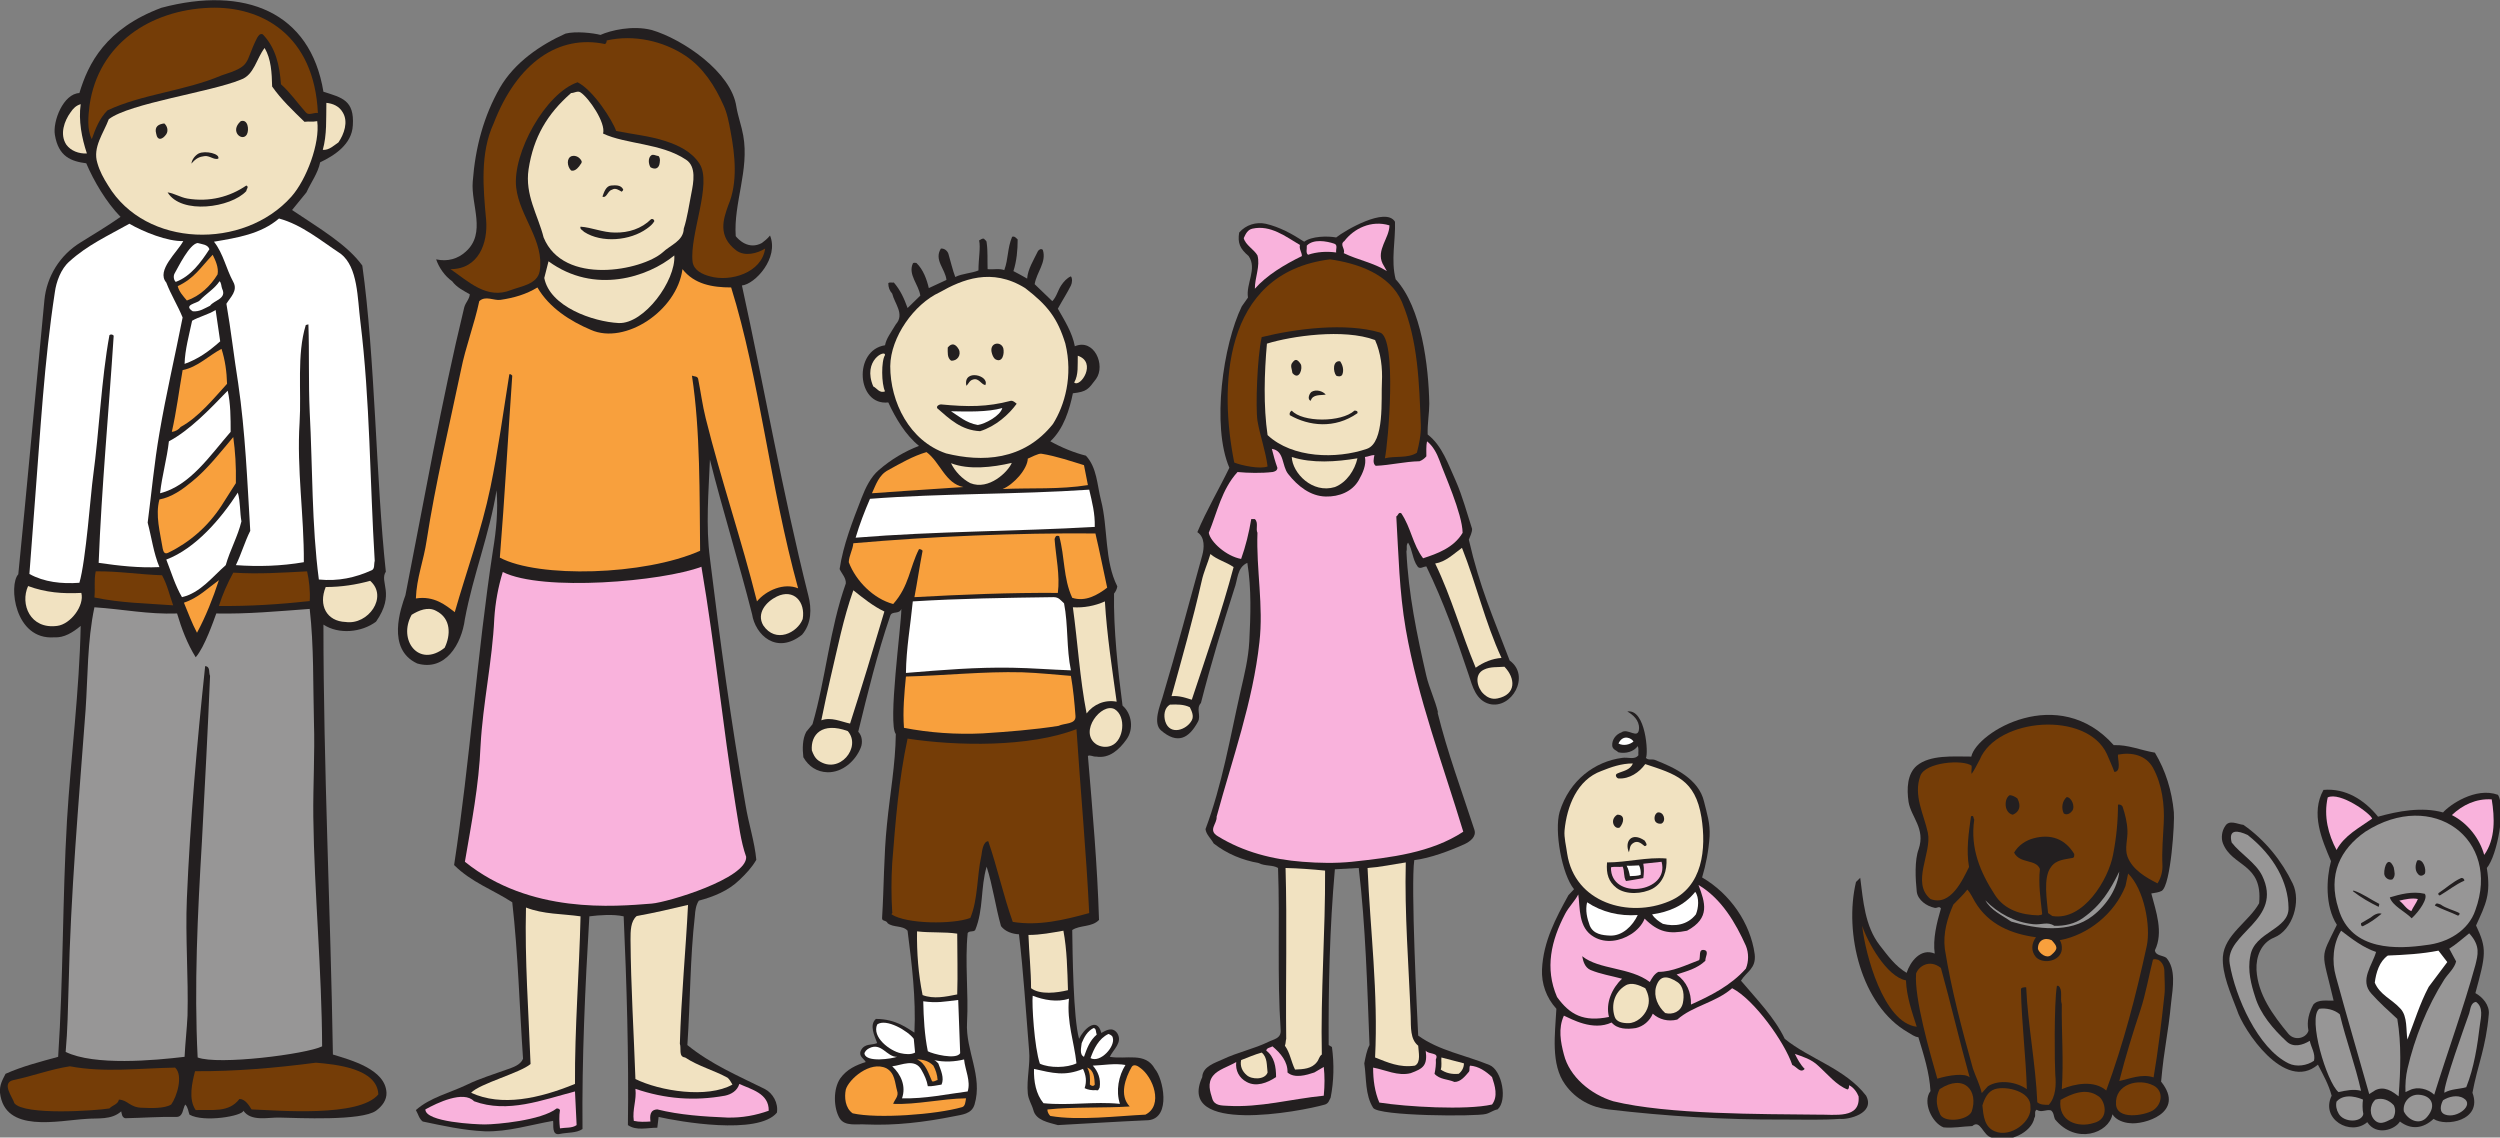 <?xml version="1.0" encoding="UTF-8" standalone="no"?>
<svg
   xmlns:dc="http://purl.org/dc/elements/1.1/"
   xmlns:cc="http://creativecommons.org/ns#"
   xmlns:rdf="http://www.w3.org/1999/02/22-rdf-syntax-ns#"
   xmlns:svg="http://www.w3.org/2000/svg"
   xmlns="http://www.w3.org/2000/svg"
   viewBox="0 0 734.44 334.173"
   height="334.173"
   width="734.44"
   xml:space="preserve"
   id="svg2"
   version="1.1"><rect x="0" y="0" width="734.44" height="334.173" fill="#808080" stroke="none"/><defs
     id="defs6" /><g
     transform="matrix(1.333,0,0,-1.333,0,334.173)"
     id="g10"><g
       transform="scale(0.1)"
       id="g12"><path
         id="path14"
         style="fill:#231f20;fill-opacity:1;fill-rule:evenodd;stroke:none"
         d="m 12.234,140.391 c 36.727,16.562 77.043,26.64 115.926,37.441 11.52,173.527 9.36,347.043 19.438,520.566 8.64,142.559 27.359,285.84 30.238,429.122 -17.277,-14.4 -36.719,-26.64 -58.32,-25.2 -87.836,-6.48 -100.801,115.91 -79.2,138.96 17.281,172.08 41.039,433.43 57.605,604.79 5.039,51.13 33.836,98.64 79.914,126.72 28.801,18.01 59.043,36 87.844,56.16 -31.68,32.41 -59.043,79.21 -75.602,118.09 -33.121,4.32 -61.199,14.4 -69.121,62.64 -5.039,30.23 18.723,90.71 54,92.16 19.441,64.8 57.602,141.84 180.723,187.92 183.597,48.95 328.32,-8.65 357.117,-185.05 41.043,-12.96 68.398,-18.71 64.801,-74.15 -2.16,-41.77 -40.325,-66.24 -72,-81.36 -5.039,-24.49 -20.16,-43.93 -30.243,-66.25 l -31.679,-38.88 c 59.762,-40.32 120.965,-75.59 154.801,-122.39 28.082,-199.44 30.238,-475.2 51.839,-674.64 -15.117,-23.04 21.602,-48.24 -21.601,-110.16 -31.68,-23.76 -82.078,-28.8 -115.918,-6.49 0,-316.074 15.84,-631.437 20.879,-947.519 C 773.277,170.637 849.602,150.48 851.758,98.633 852.477,82.793 842.398,69.113 828.715,59.035 796.316,35.996 656.637,43.195 616.316,43.918 589.68,44.641 553.676,34.551 536.395,59.035 534.957,47.52 449.277,32.395 417.598,50.391 c -2.879,7.207 -2.879,15.84 -9.36,22.324 -5.761,-9.355 -4.32,-27.363 -19.437,-27.363 -37.446,0.723 -75.602,-2.156 -113.043,-2.879 -7.199,2.168 -7.199,9.363 -8.641,15.125 C 245.52,38.156 215.277,43.195 190.078,41.035 128.16,37.434 10.078,8.633 0,98.633 -1.441,115.918 5.758,127.434 12.234,140.391 v 0" /><path
         id="path16"
         style="fill:#753d07;fill-opacity:1;fill-rule:evenodd;stroke:none"
         d="m 30.238,126.719 c 41.758,8.633 81.36,23.761 123.84,30.234 75.602,-14.394 153.36,-4.316 231.84,-2.879 18.723,-17.277 3.598,-64.797 -8.645,-81.359 -15.117,-9.355 -46.078,-7.918 -62.632,-7.195 -28.801,0 -32.407,17.273 -52.563,17.996 C 259.918,72.715 247.676,71.281 241.195,64.074 210.957,59.035 53.277,48.234 31.68,75.598 28.074,88.555 1.438,120.957 30.238,126.719 v 0" /><path
         id="path18"
         style="fill:#f1e2c1;fill-opacity:1;fill-rule:evenodd;stroke:none"
         d="m 61.918,1215.35 c 38.879,-14.39 76.32,-17.27 117.359,-15.12 7.203,-28.07 -23.757,-69.12 -53.281,-72.71 -59.758,-7.93 -82.078,48.23 -64.078,87.83 v 0" /><path
         id="path20"
         style="fill:#ffffff;fill-opacity:1;fill-rule:evenodd;stroke:none"
         d="m 77.035,1403.28 c 12.242,155.51 20.16,305.27 43.922,460.08 2.883,21.6 12.961,51.11 32.402,67.68 38.875,35.27 82.797,55.44 131.758,82.79 30.961,-17.99 84.961,-39.6 118.801,-38.16 -12.238,-23.76 -60.48,-64.79 -37.438,-91.44 10.079,-26.63 25.2,-50.4 35.997,-77.03 -16.559,-84.25 -36.719,-169.92 -51.122,-254.88 -11.515,-66.25 -17.277,-131.05 -25.917,-197.28 8.64,-32.4 12.96,-66.96 25.917,-97.93 -44.636,-2.15 -89.277,2.89 -133.917,9.37 6.48,166.31 22.32,333.35 33.121,500.4 -2.161,3.59 -7.2,3.59 -9.364,1.44 -17.996,-97.93 -22.316,-210.24 -35.996,-311.04 -5.043,-34.57 -15.84,-186.48 -30.242,-234.72 -38.879,-2.88 -77.762,1.44 -110.156,19.43 4.316,55.45 7.918,107.29 12.234,161.29 v 0" /><path
         id="path22"
         style="fill:#f1e2c1;fill-opacity:1;fill-rule:evenodd;stroke:none"
         d="m 177.836,2277.36 c -5.039,-36 2.164,-74.16 13.684,-108.73 -18.004,-0.72 -35.282,5.76 -45.364,19.45 -15.117,23.03 -4.32,52.55 9.364,71.28 5.757,8.63 12.238,15.11 22.316,18 v 0" /><path
         id="path24"
         style="fill:#979696;fill-opacity:1;fill-rule:evenodd;stroke:none"
         d="m 151.195,333.359 c 4.325,203.039 22.321,406.075 37.442,609.114 5.039,72.727 3.597,151.197 19.437,226.077 64.082,-4.31 118.082,-15.84 182.164,-13.67 10.078,-33.84 22.321,-66.25 41.039,-96.48 19.442,21.6 40.321,82.79 45.36,96.48 68.402,-1.44 137.523,5.03 205.922,10.07 9.359,-82.79 7.199,-166.317 9.359,-249.833 2.16,-69.844 -2.16,-138.965 -1.438,-208.086 2.157,-168.476 18.719,-337.676 19.438,-506.152 -35.277,-17.285 -228.961,-41.766 -274.32,-24.481 -7.922,158.399 0,316.797 9.359,475.196 6.481,121.679 12.965,244.082 18.004,365.766 -3.602,7.19 1.437,20.16 -10.805,21.59 -17.996,-169.192 -33.117,-341.997 -40.32,-512.63 -3.598,-85.683 3.602,-172.082 1.441,-257.765 -1.441,-30.242 -5.039,-60.477 -6.48,-90.723 -66.238,-7.918 -198.723,-20.156 -262.078,10.801 4.32,47.519 5.039,96.484 6.476,144.726 v 0" /><path
         id="path26"
         style="fill:#753d07;fill-opacity:1;fill-rule:evenodd;stroke:none"
         d="m 461.52,2489.76 c 115.918,4.31 231.117,-60.48 239.039,-231.85 -9.364,1.45 -20.161,-6.47 -26.641,1.45 -18,20.16 -33.84,43.19 -54.719,61.91 -2.883,41.05 -11.523,80.64 -40.32,110.17 -6.481,2.15 -9.363,-3.6 -12.242,-7.92 -28.801,-56.88 -10.078,-61.2 -78.477,-82.81 -81.363,-34.56 -174.961,-41.03 -251.281,-77.03 -18,-18.01 -26.641,-41.04 -34.559,-63.37 -10.8,20.89 -7.922,50.4 -5.047,74.16 19.446,136.09 133.922,210.25 264.247,215.29 v 0" /><path
         id="path28"
         style="fill:#753d07;fill-opacity:1;fill-rule:evenodd;stroke:none"
         d="m 210.957,1247.75 c 48.961,0.73 97.922,-7.19 146.16,-8.64 11.52,-20.88 16.559,-43.91 24.481,-66.24 -59.039,4.33 -115.203,5.04 -173.524,17.29 2.164,23.04 -1.437,35.99 2.883,57.59 v 0" /><path
         id="path30"
         style="fill:#f8a03d;fill-opacity:1;fill-rule:evenodd;stroke:none"
         d="m 351.355,1406.15 c 27.36,5.05 51.122,22.33 72.004,39.61 33.836,27.36 62.637,64.8 90.719,97.92 4.32,-31.68 6.481,-62.64 5.762,-101.53 -10.082,-15.11 -18.004,-28.79 -31.68,-49.67 -29.523,-45.37 -69.84,-80.64 -117.363,-103.69 -8.641,-4.32 -10.797,2.89 -12.238,9.37 -5.762,36 -16.563,72.72 -7.204,107.99 v 0" /><path
         id="path32"
         style="fill:#ffffff;fill-opacity:1;fill-rule:evenodd;stroke:none"
         d="m 372.234,1534.32 c 46.086,24.47 90,70.55 129.602,111.59 6.484,-28.07 6.484,-61.2 6.484,-90.71 -44.644,-51.13 -89.281,-118.8 -155.523,-135.37 4.32,39.6 15.125,75.6 19.437,114.49 v 0" /><path
         id="path34"
         style="fill:#ffffff;fill-opacity:1;fill-rule:evenodd;stroke:none"
         d="m 524.16,1421.27 c 5.758,-20.16 4.317,-43.91 7.918,-63.36 -7.918,-33.11 -25.199,-63.36 -34.558,-96.47 -29.524,-25.92 -56.165,-61.21 -96.481,-70.56 -15.121,25.92 -23.766,55.43 -34.559,82.8 64.797,24.48 120.958,90.71 157.68,147.59 v 0" /><path
         id="path36"
         style="fill:#f8a03d;fill-opacity:1;fill-rule:evenodd;stroke:none"
         d="m 402.477,1691.27 c 33.121,6.48 56.882,31.68 85.683,46.81 7.918,-24.49 11.52,-50.4 12.238,-77.04 -29.519,-32.41 -63.363,-74.16 -102.238,-95.04 -4.32,-5.77 -11.523,-10.09 -19.445,-10.8 10.086,44.63 15.84,90.71 23.762,136.07 v 0" /><path
         id="path38"
         style="fill:#ffffff;fill-opacity:1;fill-rule:evenodd;stroke:none"
         d="m 435.598,1971.36 c 9.359,-2.88 22.324,-2.88 25.922,-13.68 -18.723,-28.8 -41.04,-59.77 -74.161,-72.01 -4.324,3.61 -5.761,12.24 -2.882,18.01 8.644,15.11 33.121,65.52 51.121,67.68 v 0" /><path
         id="path40"
         style="fill:#f8a03d;fill-opacity:1;fill-rule:evenodd;stroke:none"
         d="m 468.715,1945.43 c 5.762,-11.52 13.683,-28.07 10.801,-43.19 -15.118,-25.2 -39.598,-48.24 -67.68,-57.61 -7.918,9.37 -17.281,19.45 -20.156,31.68 36.718,17.28 49.675,40.33 77.035,69.12 v 0" /><path
         id="path42"
         style="fill:#f8a03d;fill-opacity:1;fill-rule:evenodd;stroke:none"
         d="m 482.398,1228.31 c -12.96,-39.6 -28.8,-79.91 -48.238,-115.92 -11.523,21.61 -19.441,43.93 -28.805,66.24 31.68,10.8 51.125,30.96 77.043,49.68 v 0" /><path
         id="path44"
         style="fill:#ffffff;fill-opacity:1;fill-rule:evenodd;stroke:none"
         d="m 423.359,1800 c 14.399,8.63 36,13.68 51.84,23.75 3.602,-23.04 6.481,-46.07 10.078,-69.12 -25.199,-22.31 -48.242,-38.87 -78.48,-49.67 0.723,30.95 10.082,64.08 16.562,95.04 v 0" /><path
         id="path46"
         style="fill:#ffffff;fill-opacity:1;fill-rule:evenodd;stroke:none"
         d="m 439.918,1844.63 c 14.398,15.12 33.117,25.93 43.922,42.48 4.32,-3.59 3.598,-11.51 5.762,-16.55 10.796,-22.32 -18.004,-25.2 -26.641,-37.44 -12.242,-5.76 -23.043,-13.69 -38.16,-12.24 -22.324,14.39 9.359,17.28 15.117,23.75 v 0" /><path
         id="path48"
         style="fill:#753d07;fill-opacity:1;fill-rule:evenodd;stroke:none"
         d="m 429.84,146.152 c 88.558,-0.711 177.836,7.207 266.398,18.723 42.477,-3.594 135.36,-12.238 137.524,-69.836 C 791.996,43.918 611.996,59.758 554.398,61.914 548.637,71.281 540,84.953 527.758,84.953 504,53.996 467.996,61.914 431.277,60.48 414.719,84.238 423.359,120.957 429.84,146.152 v 0" /><path
         id="path50"
         style="fill:#ffffff;fill-opacity:1;fill-rule:evenodd;stroke:none"
         d="m 614.879,2025.36 c 50.398,-13.68 91.437,-48.25 136.078,-77.76 38.16,-29.52 36.719,-97.93 43.203,-149.05 21.598,-175.67 20.879,-352.07 31.68,-527.75 -2.164,-7.21 0.719,-18.01 -7.203,-20.88 -35.278,-15.85 -72.719,-24.48 -115.918,-20.16 -15.84,120.24 -13.68,246.24 -20.16,369.36 -2.879,64.08 -0.723,130.31 -2.879,192.95 l -5.762,-1.44 c -20.156,-65.51 -9.363,-145.43 -13.68,-215.27 -6.476,-102.24 10.078,-205.2 9.364,-307.45 -50.403,-8.63 -100.086,-10.07 -149.762,-6.47 12.238,25.2 19.437,51.11 31.68,75.6 -6.481,108 -10.801,217.43 -26.641,325.44 -9.359,58.32 -15.84,117.35 -25.918,174.96 8.637,14.4 25.918,28.79 15.117,48.23 -15.84,28.8 -21.601,61.93 -42.48,88.56 50.398,8.65 102.957,16.57 143.281,51.13 v 0" /><path
         id="path52"
         style="fill:#753d07;fill-opacity:1;fill-rule:evenodd;stroke:none"
         d="m 514.078,1244.88 c 56.16,-3.6 107.277,0 162.719,2.87 4.32,-17.99 7.203,-44.63 5.762,-65.51 -66.961,-7.2 -131.039,-11.53 -200.161,-10.8 7.918,25.19 18.719,49.67 31.68,73.44 v 0" /><path
         id="path54"
         style="fill:#f1e2c1;fill-opacity:1;fill-rule:evenodd;stroke:none"
         d="m 717.836,1213.2 c 33.844,0 66.965,5.03 97.922,13.68 40.32,-35.29 -4.32,-97.93 -54,-90.73 -41.758,1.45 -60.481,36.72 -43.922,77.05 v 0" /><path
         id="path56"
         style="fill:#f1e2c1;fill-opacity:1;fill-rule:evenodd;stroke:none"
         d="m 719.277,2280.23 c 14.399,-1.44 28.082,-7.19 36,-20.87 12.961,-20.88 2.883,-48.25 -9.359,-66.24 -10.801,-7.2 -20.16,-17.28 -34.563,-16.57 9.364,33.84 7.204,68.41 7.922,103.68 v 0" /><path
         id="path58"
         style="fill:#f1e2c1;fill-opacity:1;fill-rule:evenodd;stroke:none"
         d="m 239.758,2244.23 c 46.082,35.29 224.64,59.77 290.883,87.13 29.515,10.08 34.558,46.8 52.558,69.84 14.399,-24.49 15.84,-54.72 16.559,-84.97 20.16,-28.79 45.359,-52.55 71.281,-77.75 11.52,1.43 16.559,-0.73 28.078,1.43 6.481,-48.95 -23.762,-128.87 -56.883,-166.32 -105.117,-118.07 -321.117,-113.03 -403.914,24.49 -10.082,15.83 -18.718,31.67 -23.765,49.67 -10.793,34.57 13.683,65.53 25.203,96.48 z m 129.601,-161.28 c 15.118,-2.15 27.36,-10.8 43.918,-13.67 48.243,-7.92 92.879,3.6 129.598,28.8 6.484,-2.88 0,-7.92 0,-12.24 -33.836,-36.72 -143.273,-52.56 -173.516,-2.89 z m -7.203,151.92 c 6.481,-5.75 9.364,-15.83 4.324,-23.76 -7.921,-11.52 -19.445,-15.84 -22.32,1.44 -4.32,15.84 5.758,20.89 17.996,22.32 z m 168.485,5.04 c 15.839,5.05 18.718,-18.71 13.675,-28.8 -9.359,-17.99 -39.597,5.77 -13.675,28.8 z m -92.883,-71.28 c 15.117,7.21 48.238,-0.72 43.199,-11.52 -10.078,-2.88 -18.723,7.21 -30.238,5.77 -10.801,-1.44 -18.723,-4.33 -28.801,-16.57 0.719,8.65 7.922,18.01 15.84,22.32 v 0" /><path
         id="path60"
         style="fill:#231f20;fill-opacity:1;fill-rule:evenodd;stroke:none"
         d="m 893.516,1195.2 c 41.761,211.68 78.48,423.35 129.604,634.32 2.88,10.8 11.52,18 12.24,28.8 -13.68,7.91 -28.8,15.11 -38.88,28.79 -16.562,11.52 -29.523,30.97 -35.285,48.25 25.2,-5.77 48.245,1.44 64.805,16.55 46.8,41.04 11.52,103.69 15.84,154.8 5.76,76.33 24.48,144.73 59.76,206.65 32.4,56.16 90,95.03 144.72,119.52 22.32,5.75 60.48,1.44 77.04,-2.88 22.32,10.07 70.56,21.6 113.03,10.8 68.41,-20.16 175.69,-92.89 186.49,-169.2 3.6,-21.6 11.52,-42.48 15.12,-63.37 13.68,-75.59 -21.61,-149.03 -16.56,-221.75 5.76,-7.2 28.08,-30.96 57.6,-15.12 6.48,5.04 11.52,8.64 18,16.55 20.16,-49.67 -33.12,-107.28 -61.92,-110.16 49.68,-226.79 89.28,-455.75 146.16,-682.55 7.92,-30.25 7.2,-62.64 -13.68,-87.12 -56.16,-44.64 -102.96,-0.72 -110.16,45.36 -28.8,113.76 -64.08,226.08 -92.88,340.56 -2.88,-72.73 -9.36,-145.45 0,-217.45 22.32,-182.16 46.8,-362.878 78.48,-543.589 6.48,-40.324 20.16,-81.367 23.76,-120.969 -10.08,-17.273 -22.32,-30.234 -37.44,-44.637 -24.48,-23.761 -56.88,-36.718 -89.28,-45.363 -6.48,-10.078 -7.92,-22.312 -8.64,-33.113 -10.8,-95.039 -10.08,-190.078 -16.56,-285.129 51.12,-41.758 111.6,-67.676 169.92,-96.473 18.72,-9.367 30.96,-31.679 27.36,-52.558 C 1670.4,4.316 1495.44,35.273 1451.52,45.352 l -2.88,-23.758 c -23.04,0 -46.08,-7.199 -64.8,5.762 2.16,149.766 -2.88,317.519 -9.36,460.079 -23.04,5.039 -52.56,2.879 -75.6,0 -9.36,-156.954 -16.56,-313.196 -15.12,-468.723 -13.68,-9.355 -33.12,-7.195 -49.68,-10.801 -18.72,-4.316 -13.68,19.445 -15.12,28.809 -49.68,-8.641 -99.36,-24.48 -150.48,-23.047 -47.52,2.168 -92.164,12.246 -136.8,21.602 -7.918,5.762 -10.082,16.562 -15.121,25.207 31.679,28.074 74.16,37.43 113.041,56.153 28.08,13.68 57.6,22.32 87.12,33.125 14.4,5.039 30.24,10.078 36,23.758 -7.92,115.195 -10.8,230.402 -23.76,344.882 -41.76,27.356 -90,43.918 -128.16,82.082 35.28,230.399 50.4,463.67 85.68,694.07 7.2,43.93 11.52,87.13 7.92,131.76 -15.84,-97.19 -51.84,-187.2 -69.84,-283.67 -7.2,-55.44 -43.205,-115.92 -105.122,-97.92 -68.399,31.68 -36,122.4 -25.922,150.48 v 0" /><path
         id="path62"
         style="fill:#f1e2c1;fill-opacity:1;fill-rule:evenodd;stroke:none"
         d="m 907.195,1151.99 c 15.125,9.37 36.004,18.72 54,8.65 33.121,-16.57 32.403,-53.28 18.723,-81.36 -56.883,-45.36 -103.68,17.27 -72.723,72.71 v 0" /><path
         id="path64"
         style="fill:#f8a03d;fill-opacity:1;fill-rule:evenodd;stroke:none"
         d="m 940.316,1316.15 c 19.442,126 49.684,251.29 75.604,375.12 10.08,51.12 29.52,100.8 40.32,151.93 13.68,12.95 32.4,0.71 46.8,2.87 29.52,4.32 56.88,12.25 81.36,27.36 25.92,-44.64 71.99,-74.15 118.08,-93.6 74.88,-33.12 189.36,41.77 201.6,133.92 25.92,-33.12 65.52,-40.32 107.28,-40.32 62.64,-200.88 84.96,-435.59 147.6,-663.12 -30.96,12.96 -70.56,-4.31 -90.72,-28.79 -33.84,135.36 -79.2,267.84 -113.04,403.91 -7.2,28.8 -10.8,57.61 -16.56,86.41 -1.44,6.48 -8.64,5.04 -13.68,7.2 18.72,-121.68 16.56,-264.25 18,-385.92 -123.12,-54.72 -356.4,-60.48 -441.36,-15.13 10.8,133.92 18,267.13 27.36,401.05 -1.44,1.43 -3.6,4.32 -6.48,2.87 -12.96,-80.64 -24.48,-167.04 -41.76,-249.84 -19.44,-93.59 -52.56,-183.59 -78.49,-274.32 -19.433,15.12 -45.351,36.72 -85.671,30.25 1.437,45.36 17.281,83.52 23.757,128.15 v 0" /><path
         id="path66"
         style="fill:#f9b2dc;fill-opacity:1;fill-rule:evenodd;stroke:none"
         d="m 1044.72,79.914 c 74.16,-27.355 150.48,2.879 222.48,21.602 l 3.6,-74.16 c -10.08,-7.199 -24.48,-5.039 -36.72,-7.199 -1.44,12.961 -2.16,27.363 0,40.324 -1.44,2.879 -4.32,3.594 -7.2,3.594 -33.84,-26.641 -133.2,-35.273 -158.4,-35.273 -19.44,0 -131.042,5.039 -131.042,33.113 25.921,14.406 84.242,42.481 107.282,18 v 0" /><path
         id="path68"
         style="fill:#753d07;fill-opacity:1;fill-rule:evenodd;stroke:none"
         d="m 1071.36,2022.48 c -6.48,69.84 -13.68,146.88 16.56,212.39 51.84,134.65 144,196.57 245.52,174.96 2.88,2.16 3.6,4.33 3.6,7.92 60.48,13.69 124.56,-1.44 172.8,-33.12 40.32,-26.64 66.24,-68.4 84.24,-108.71 8.64,-18.01 12.24,-38.88 15.84,-57.6 10.08,-53.28 16.56,-113.77 -5.04,-164.16 -10.8,-30.25 -23.76,-67.68 18,-99.37 18.72,-13.68 46.08,-6.47 63.36,4.33 -7.2,-53.28 -76.32,-74.16 -121.68,-61.21 -16.56,4.33 -35.28,12.97 -38.17,31.68 -7.19,59.77 43.93,172.8 15.13,216.72 -18,27.37 -46.8,40.33 -74.88,49.69 -35.28,11.52 -73.44,15.11 -108.72,22.32 -7.92,23.04 -49.68,89.27 -84.96,107.28 -70.56,-23.76 -144,-156.24 -135.36,-231.85 7.2,-64.08 62.64,-117.35 51.84,-184.32 -5.04,-28.8 -40.32,-33.12 -63.36,-41.75 -53.28,-21.61 -94.32,19.43 -133.205,46.07 61.925,0 82.805,57.61 78.485,108.73 v 0" /><path
         id="path70"
         style="fill:#f9b2dc;fill-opacity:1;fill-rule:evenodd;stroke:none"
         d="m 1059.12,863.996 c 5.04,92.879 25.92,185.764 30.24,280.074 2.16,34.56 8.64,69.85 18.71,102.24 87.85,-43.92 352.09,-20.87 437.77,11.53 30.96,-182.16 46.08,-345.602 75.6,-527.762 6.48,-37.441 10.79,-77.039 23.04,-111.601 2.16,-47.52 -172.8,-100.079 -208.09,-102.957 -82.07,-6.485 -267.83,-23.762 -411.83,92.156 14.4,84.238 30.96,168.476 34.56,256.32 v 0" /><path
         id="path72"
         style="fill:#f1e2c1;fill-opacity:1;fill-rule:evenodd;stroke:none"
         d="m 1169.28,161.992 c -4.32,114.485 -12.96,229.688 -10.08,344.883 38.16,-15.117 79.92,-13.68 120.24,-19.441 -2.88,-123.84 -12.96,-246.243 -12.24,-369.356 -79.2,-32.402 -162,-50.402 -228.96,-19.445 18.72,20.168 108.72,43.926 131.04,63.359 v 0" /><path
         id="path74"
         style="fill:#f1e2c1;fill-opacity:1;fill-rule:evenodd;stroke:none"
         d="m 1208.88,1931.04 c 101.52,-74.16 219.6,-34.56 277.2,12.96 3.6,-55.45 -66.24,-151.21 -122.4,-149.04 -56.88,2.88 -151.92,36 -164.16,99.36 l 9.36,36.72 v 0" /><path
         id="path76"
         style="fill:#f1e2c1;fill-opacity:1;fill-rule:evenodd;stroke:none"
         d="m 1389.6,435.598 c 0,19.441 0,41.035 13.68,52.558 40.32,7.196 76.32,15.84 113.04,24.481 -5.04,-101.524 -15.12,-203.758 -18,-306.004 3.6,-10.078 -3.6,-28.801 11.52,-30.235 29.52,-19.445 63.36,-28.085 93.6,-44.64 4.32,-3.602 7.92,-10.078 10.8,-15.125 -55.44,-30.957 -159.84,-14.395 -213.84,12.246 -3.6,102.234 -10.08,204.48 -10.8,306.719 v 0" /><path
         id="path78"
         style="fill:#f9b2dc;fill-opacity:1;fill-rule:evenodd;stroke:none"
         d="m 1400.4,107.277 c 65.52,-22.324 129.6,-27.363 197.28,-15.117 13.68,2.879 27.36,10.801 31.68,25.918 26.64,-12.238 65.52,-20.879 64.8,-59.043 -28.08,-10.082 -58.32,-15.84 -90.72,-15.117 -52.56,2.156 -105.84,5.762 -154.8,17.996 -16.56,-0.723 -16.56,-14.395 -15.12,-26.641 -12.24,-0.723 -24.48,-1.434 -36.72,1.445 -3.6,25.195 6.48,45.352 3.6,70.558 v 0" /><path
         id="path80"
         style="fill:#f1e2c1;fill-opacity:1;fill-rule:evenodd;stroke:none"
         d="m 1712.16,1192.32 c 37.44,17.99 63.36,-12.24 56.88,-49.68 -11.52,-30.25 -59.76,-54.73 -87.12,-13.69 -15.12,26.65 6.48,51.84 30.24,63.37 v 0" /><path
         id="path82"
         style="fill:#f1e2c1;fill-opacity:1;fill-rule:evenodd;stroke:none"
         d="m 1258.56,2301.84 c 7.2,0 14.4,5.75 20.88,1.44 18,-11.53 56.16,-66.97 49.68,-90.73 50.4,-23.76 128.15,-20.87 182.88,-57.59 23.04,-15.13 16.56,-49.69 11.52,-74.89 -5.04,-25.2 -8.64,-52.55 -16.56,-77.03 -0.72,-27.37 -29.52,-36 -46.8,-52.57 -45.36,-39.59 -218.16,-74.16 -262.09,33.12 -12.23,48.96 -41.75,93.61 -33.11,150.48 10.8,70.56 41.04,121.69 93.6,167.77 z m 20.88,-294.48 c 23.76,-1.45 49.68,-12.97 75.6,-12.97 30.24,-0.71 59.04,8.65 79.92,29.52 3.6,1.45 6.48,-0.71 7.2,-4.32 -3.6,-6.47 -9.36,-11.51 -16.56,-16.55 -36.72,-26.64 -99.36,-32.41 -138.24,-7.2 -2.88,3.59 -10.09,5.76 -7.92,11.52 z M 1260,2162.88 c 8.64,2.16 16.56,-2.17 20.88,-9.36 3.6,-5.04 -2.17,-8.65 -4.32,-12.96 -5.04,-6.49 -11.52,-11.52 -18,-9.36 -8.64,8.63 -10.8,27.35 1.44,31.68 z m 174.96,1.44 c 4.32,3.59 10.8,-0.73 16.56,-1.44 4.32,-5.04 2.88,-13.68 1.44,-19.44 -3.6,-10.08 -12.24,-9.37 -19.44,-5.05 -4.32,7.21 -5.76,20.16 1.44,25.93 z m -87.84,-66.24 c 9.36,0.71 20.88,1.44 25.92,-7.92 1.44,-2.17 -1.44,-4.32 -2.88,-5.77 -6.48,3.6 -13.68,9.36 -21.6,4.32 -9.36,-2.16 -11.52,-19.43 -20.88,-15.12 3.6,10.09 7.92,23.77 19.44,24.49 v 0" /><path
         id="path84"
         style="fill:#231f20;fill-opacity:1;fill-rule:evenodd;stroke:none"
         d="m 1790.64,910.793 c 29.52,101.527 37.43,208.797 73.44,310.317 0.72,12.25 -8.64,20.88 -13.68,31.68 7.92,53.28 28.8,105.84 48.24,156.25 8.63,22.32 20.16,46.8 38.16,61.92 27.36,23.75 56.88,41.04 88.56,53.27 -29.52,23.76 -51.84,61.2 -67.68,95.77 -69.84,-7.93 -77.76,115.2 -7.2,126 2.88,15.11 12.24,26.64 23.76,46.07 20.16,22.32 -2.88,46.09 -7.92,67.68 -5.76,6.48 -8.64,13.68 -8.64,23.04 2.88,2.88 7.92,0.73 12.24,1.44 14.4,-16.55 23.04,-35.99 30.24,-56.15 l 28.08,27.35 c -3.6,24.49 -27.36,46.09 -16.56,70.57 1.44,2.88 5.04,1.44 7.92,1.44 15.12,-14.4 23.04,-36.73 27.36,-55.44 l 38.88,18 c -2.16,23.75 -28.08,43.91 -12.24,69.12 7.92,0.71 14.4,-5.05 16.56,-11.52 5.04,-17.28 9.36,-36 15.12,-51.12 15.84,7.91 35.28,7.91 51.11,14.4 0,26.64 5.05,49.68 1.45,66.23 3.6,1.44 6.48,5.04 10.8,3.6 2.16,-2.87 5.76,-4.31 5.76,-7.92 2.87,-19.43 1.44,-38.88 2.16,-59.04 11.51,-1.43 25.92,2.16 36.72,-2.15 9.36,25.2 6.48,47.52 17.28,73.44 5.76,2.16 8.64,-2.89 12.24,-5.76 0,-23.76 -2.16,-47.53 -9.36,-69.85 10.08,-5.04 20.16,-10.8 30.24,-16.55 1.44,20.87 14.39,41.03 23.76,60.48 2.16,3.59 7.2,6.47 10.8,2.87 8.64,-27.35 -13.68,-48.95 -18,-75.6 l 38.88,-37.43 c 9.36,9.35 12.24,23.75 19.44,34.55 5.76,8.65 12.96,16.57 21.6,20.16 3.6,-4.32 2.88,-14.39 0,-20.16 -8.64,-17.28 -19.44,-33.84 -28.8,-51.11 15.12,-26.64 31.68,-52.56 37.44,-82.81 42.48,18.01 68.4,-41.76 46.8,-71.99 -17.28,-23.05 -20.16,-28.09 -51.12,-31.68 -7.21,-35.29 -20.16,-78.48 -49.68,-105.84 24.48,-13.69 52.56,-25.2 78.48,-31.68 24.48,-26.64 24.48,-64.09 33.11,-97.93 15.84,-61.19 7.21,-133.19 36.01,-190.07 -0.72,-5.76 -3.6,-11.52 -7.2,-15.84 -1.44,-76.33 8.64,-171.37 18.72,-246.964 20.16,-17.285 25.92,-51.836 7.92,-75.606 -15.12,-20.878 -36.72,-41.757 -66.24,-36.718 -6.48,-0.711 -12.96,4.328 -18,1.445 10.08,-120.242 20.88,-241.199 24.48,-361.445 -15.84,-16.551 -41.76,-10.801 -59.04,-22.313 0.72,-48.246 2.16,-194.406 15.12,-239.765 8.64,19.441 39.6,51.121 48.96,12.957 9.36,5.05 24.48,15.129 35.28,-0.711 12.24,-20.168 -8.64,-35.285 -16.56,-51.848 36,-6.473 78.48,11.523 99.36,-26.641 18,-20.156 36.72,-107.273 -13.68,-113.035 -65.52,-2.883 -133.2,-7.199 -200.16,-10.801 -20.16,5.762 -48.24,10.078 -54,33.125 -3.6,12.957 -10.8,22.312 -12.24,36.719 -2.89,31.68 5.76,64.082 2.88,94.317 -7.2,86.394 -12.24,170.644 -22.32,256.316 -14.4,0.723 -30.24,5.762 -39.6,18.008 -12.24,43.195 -18.01,88.555 -31.68,131.035 -13.68,-46.082 -6.48,-94.316 -25.2,-139.676 -4.32,-5.039 -12.24,-0.722 -16.56,-6.484 -6.48,-65.52 2.16,-131.762 -1.44,-197.277 -3.6,-61.922 35.28,-118.086 16.56,-180.723 -6.48,-21.602 -28.8,-22.324 -45.36,-25.918 C 2038.32,33.84 1972.08,25.918 1908,28.801 c -19.44,1.434 -46.08,-5.051 -57.6,13.672 -13.68,23.047 -14.4,64.804 1.44,87.84 14.4,20.167 35.28,29.523 56.16,36.007 -3.6,7.196 -16.56,12.957 -10.8,25.196 7.92,16.562 24.48,11.523 36,16.562 -5.76,15.84 -18,39.598 -2.88,53.281 44.64,0 70.56,-21.601 84.96,-30.246 3.6,76.321 -5.76,151.203 -15.12,224.641 -10.8,12.246 -31.68,6.484 -43.92,16.562 -2.88,7.196 -12.96,3.602 -12.24,11.524 4.32,69.121 3.6,137.519 10.8,206.64 6.48,66.239 18.72,132.481 19.44,198.719 -18,21.594 12.24,239.031 12.24,275.751 -5.04,-12.96 -20.88,-3.59 -24.48,-15.11 -28.8,-84.24 -49.68,-169.926 -70.56,-255.602 8.64,-8.64 10.08,-23.758 5.76,-34.558 -11.52,-29.524 -40.32,-55.442 -73.44,-54.727 -23.76,0.723 -41.76,12.957 -53.28,33.125 -2.16,18.719 -2.16,40.32 6.48,56.16 l 13.68,16.555 v 0" /><path
         id="path86"
         style="fill:#f1e2c1;fill-opacity:1;fill-rule:evenodd;stroke:none"
         d="m 1868.4,895.676 c 30.96,-35.285 -18.72,-97.199 -64.8,-64.797 -7.92,5.754 -11.52,14.394 -14.4,22.316 -2.88,34.559 22.32,63.36 79.2,42.481 v 0" /><path
         id="path88"
         style="fill:#f1e2c1;fill-opacity:1;fill-rule:evenodd;stroke:none"
         d="m 1830.96,1015.92 c 15.12,63.36 27.36,127.44 49.68,190.08 20.88,-16.57 43.91,-35.29 68.4,-46.8 -24.49,-82.8 -48.96,-164.161 -75.6,-246.962 -20.16,4.317 -41.76,15.117 -63.36,7.196 6.48,32.402 13.68,64.804 20.88,96.486 v 0" /><path
         id="path90"
         style="fill:#f8a03d;fill-opacity:1;fill-rule:evenodd;stroke:none"
         d="m 1953.36,152.637 c 19.44,-10.801 18.72,-32.403 23.76,-49.676 4.32,-12.246 -5.76,-19.445 -8.64,-28.809 51.84,-2.16 107.28,11.524 160.56,12.246 -1.44,-7.199 -1.44,-17.285 -8.64,-19.445 -57.6,-16.562 -187.2,-25.918 -241.2,-13.68 -16.56,11.524 -18.72,35.281 -15.12,52.567 6.48,22.316 53.28,64.074 89.28,46.797 v 0" /><path
         id="path92"
         style="fill:#f8a03d;fill-opacity:1;fill-rule:evenodd;stroke:none"
         d="m 1880.64,1309.68 c 173.52,15.12 359.28,23.03 533.52,21.59 9.36,-39.59 17.28,-79.91 25.92,-119.51 -21.6,-16.56 -48.24,-31.68 -77.04,-22.33 -20.16,43.93 -15.84,89.28 -28.8,136.08 -8.64,2.17 -7.92,-2.15 -10.08,-6.47 2.88,-39.61 12.23,-79.93 7.2,-118.81 -105.84,0.73 -210.96,-3.6 -316.08,-9.35 6.48,33.84 11.52,69.12 18,102.24 -2.16,2.88 -5.04,3.59 -7.92,3.59 -20.88,-41.03 -21.6,-81.36 -56.88,-120.96 -43.2,11.53 -82.09,50.4 -97.92,92.16 0.72,15.13 8.64,26.64 10.08,41.77 v 0" /><path
         id="path94"
         style="fill:#ffffff;fill-opacity:1;fill-rule:evenodd;stroke:none"
         d="m 1917.36,1407.59 c 157.68,12.24 324,9.36 483.12,20.16 6.48,-28.07 12.96,-51.84 12.24,-82.07 -175.68,-10.08 -351.36,-9.37 -527.04,-23.77 8.64,29.53 20.16,59.05 31.68,85.68 v 0" /><path
         id="path96"
         style="fill:#ffffff;fill-opacity:1;fill-rule:evenodd;stroke:none"
         d="m 1915.2,196.555 c 27.36,14.402 38.88,-19.434 61.92,-18.723 -12.24,-4.316 -66.96,-12.957 -72,6.484 0,5.039 5.76,10.079 10.08,12.239 v 0" /><path
         id="path98"
         style="fill:#f1e2c1;fill-opacity:1;fill-rule:evenodd;stroke:none"
         d="m 1950.48,1724.39 c -8.64,-12.95 -7.92,-64.07 0,-79.92 -12.24,-5.04 -18,7.21 -25.93,10.8 -24.47,57.61 27.37,82.09 25.93,69.12 v 0" /><path
         id="path100"
         style="fill:#f8a03d;fill-opacity:1;fill-rule:evenodd;stroke:none"
         d="m 1957.68,1470.96 c 27.36,15.11 54.72,30.95 84.24,39.6 30.24,-22.33 41.04,-69.12 81.36,-77.04 -67.68,-4.32 -134.64,-8.65 -201.6,-13.69 8.64,18.72 15.12,40.33 36,51.13 v 0" /><path
         id="path102"
         style="fill:#ffffff;fill-opacity:1;fill-rule:evenodd;stroke:none"
         d="m 2013.84,217.434 2.88,-30.235 c -8.65,-5.039 -22.32,-3.605 -31.68,-1.445 -23.76,5.039 -64.08,35.281 -51.84,63.359 19.44,14.403 68.4,-14.394 80.64,-31.679 v 0" /><path
         id="path104"
         style="fill:#753d07;fill-opacity:1;fill-rule:evenodd;stroke:none"
         d="m 1966.32,497.52 c -2.16,34.55 -2.16,71.281 0,107.277 7.2,91.433 14.4,183.601 33.84,274.316 108,-16.554 268.55,-19.433 372.24,20.887 8.64,-132.48 21.6,-272.168 28.08,-405.359 -54.72,-15.129 -111.6,-28.801 -168.48,-19.446 -20.88,58.321 -33.84,119.524 -54,177.844 -11.52,-0.723 -13.68,-21.601 -15.12,-31.68 -10.08,-44.64 -7.2,-96.484 -24.48,-137.519 -38.16,-14.406 -140.4,-13.684 -173.52,7.918 0,2.16 2.88,2.883 1.44,5.762 v 0" /><path
         id="path106"
         style="fill:#ffffff;fill-opacity:1;fill-rule:evenodd;stroke:none"
         d="m 2031.12,148.313 c 6.48,-11.516 11.52,-22.317 13.68,-35.274 9.36,-0.723 20.16,2.156 30.24,3.594 6.48,14.402 -1.44,31.68 -7.2,46.805 -2.88,2.16 -5.76,6.476 -9.36,7.199 22.32,-5.039 46.07,-3.606 66.24,1.433 2.16,-23.035 15.12,-47.519 7.92,-70.554 -45.37,-5.762 -94.32,-16.563 -144.72,-15.118 9.35,26.641 -2.16,52.555 -21.6,70.555 20.88,2.16 50.4,18.723 64.8,-8.64 v 0" /><path
         id="path108"
         style="fill:#f8a03d;fill-opacity:1;fill-rule:evenodd;stroke:none"
         d="m 1996.56,1015.92 c 85.67,2.16 171.36,11.51 256.32,9.35 38.88,-1.43 69.84,-5.04 107.28,-7.91 5.04,-28.805 7.91,-59.047 10.08,-88.559 1.44,-18.723 -24.48,-15.129 -37.44,-21.602 -54.73,-8.644 -111.6,-12.961 -167.04,-16.562 -58.32,-2.883 -118.08,1.433 -173.53,12.234 -2.87,37.442 0.73,76.328 4.33,113.049 v 0" /><path
         id="path110"
         style="fill:#ffffff;fill-opacity:1;fill-rule:evenodd;stroke:none"
         d="m 2011.68,1181.52 c 103.68,6.48 207.36,7.91 310.32,9.36 11.52,0 15.12,-6.49 23.04,-13.68 9.36,-47.52 5.04,-100.08 15.12,-147.61 -43.2,1.45 -86.4,5.05 -129.6,5.76 -78.48,1.45 -155.52,-5.04 -234,-11.51 0.71,54.71 10.08,105.11 15.12,157.68 v 0" /><path
         id="path112"
         style="fill:#f8a03d;fill-opacity:1;fill-rule:evenodd;stroke:none"
         d="m 2057.04,158.398 c 5.04,-9.363 8.64,-20.164 9.35,-31.679 -4.31,-0.723 -7.19,-4.324 -12.23,-2.879 -7.92,17.273 -13.68,39.598 -33.12,48.23 13.68,0 25.92,-3.593 36,-13.672 v 0" /><path
         id="path114"
         style="fill:#f1e2c1;fill-opacity:1;fill-rule:evenodd;stroke:none"
         d="m 2021.04,454.316 c 30.24,-3.601 59.76,-0.722 88.56,-5.039 0,-44.636 1.44,-89.277 0,-133.925 -25.2,-5.039 -51.84,-10.801 -76.32,-1.434 -9.36,46.082 -12.96,93.602 -12.24,140.398 v 0" /><path
         id="path116"
         style="fill:#ffffff;fill-opacity:1;fill-rule:evenodd;stroke:none"
         d="m 2034.72,300.234 c 30.24,-4.316 46.08,-0.722 77.04,2.883 1.44,-38.879 2.88,-82.082 4.32,-117.363 -8.64,-15.117 -61.2,-1.438 -71.28,4.324 -7.2,35.274 -9.36,73.438 -10.08,110.156 v 0" /><path
         id="path118"
         style="fill:#f1e2c1;fill-opacity:1;fill-rule:evenodd;stroke:none"
         d="m 2095.92,1486.07 c 38.88,-15.11 90.72,-9.36 133.92,0.73 -7.92,-19.44 -50.4,-61.2 -91.44,-44.65 -18,9.37 -33.85,25.93 -42.48,43.92 v 0" /><path
         id="path120"
         style="fill:#ffffff;fill-opacity:1;fill-rule:evenodd;stroke:none"
         d="m 2208.96,1607.75 c -4.32,-17.28 -38.16,-35.27 -54,-37.44 -25.92,4.32 -43.92,20.89 -59.04,30.25 35.28,-0.73 81.35,-2.17 113.04,7.19 v 0" /><path
         id="path122"
         style="fill:#f8a03d;fill-opacity:1;fill-rule:evenodd;stroke:none"
         d="m 2265.12,1496.15 c 5.76,2.17 23.76,12.24 30.24,10.8 31.68,-5.04 65.52,-16.56 93.6,-25.2 l 8.64,-43.91 c -62.64,-10.09 -125.28,-5.77 -187.92,-8.64 24.48,10.08 54.72,43.92 55.44,66.95 v 0" /><path
         id="path124"
         style="fill:#f1e2c1;fill-opacity:1;fill-rule:evenodd;stroke:none"
         d="m 2266.56,446.398 c 26.64,0 51.84,5.04 77.04,9.356 7.92,-41.758 8.63,-87.121 10.08,-131.035 -23.76,-5.766 -61.2,-10.801 -81.36,4.316 0,38.164 -4.32,77.762 -5.76,117.363 v 0" /><path
         id="path126"
         style="fill:#ffffff;fill-opacity:1;fill-rule:evenodd;stroke:none"
         d="m 2275.92,312.473 c 23.76,-9.356 54,-15.118 79.92,-6.477 -5.04,-52.558 11.52,-95.039 16.56,-142.558 -20.88,-10.079 -59.04,-10.801 -80.64,-0.723 -12.24,35.996 -18,131.758 -15.84,149.758 v 0" /><path
         id="path128"
         style="fill:#ffffff;fill-opacity:1;fill-rule:evenodd;stroke:none"
         d="m 2278.8,151.191 c 41.76,-9.355 67.68,-16.55 108,0 6.48,-13.671 8.64,-27.351 3.59,-42.48 7.21,-3.594 15.85,-5.039 25.21,-4.316 5.76,-2.157 5.76,2.882 7.92,5.761 2.87,19.446 -3.6,35.285 -15.12,48.242 22.32,0.715 48.24,5.754 71.99,1.438 -15.11,-23.762 -21.59,-56.875 -12.23,-85.684 -56.16,5.762 -112.32,-4.316 -168.48,1.445 -16.56,20.156 -21.61,47.519 -20.88,75.593 v 0" /><path
         id="path130"
         style="fill:#f8a03d;fill-opacity:1;fill-rule:evenodd;stroke:none"
         d="m 2310.48,61.914 c 51.12,5.762 126.72,2.883 179.28,6.484 -23.76,24.473 -9.37,63.36 4.32,87.122 4.32,7.195 13.68,2.156 18,-1.446 29.52,-20.156 52.56,-83.515 12.24,-103.683 -61.2,-2.871 -147.6,-13.672 -209.52,-2.871 -5.76,5.039 -8.64,16.555 -4.32,14.395 v 0" /><path
         id="path132"
         style="fill:#f1e2c1;fill-opacity:1;fill-rule:evenodd;stroke:none"
         d="m 2364.48,1168.55 c 23.76,-1.43 48.24,2.89 70.56,12.97 4.32,-73.44 15.84,-147.6 25.92,-221.04 -25.92,5.04 -51.12,-5.761 -66.24,-25.929 -15.12,77.769 -19.44,155.529 -30.24,233.999 v 0" /><path
         id="path134"
         style="fill:#f1e2c1;fill-opacity:1;fill-rule:evenodd;stroke:none"
         d="m 2375.28,1722.95 c 43.2,-14.4 5.76,-71.27 -7.92,-59.04 10.08,17.29 7.2,38.88 7.92,59.04 v 0" /><path
         id="path136"
         style="fill:#ffffff;fill-opacity:1;fill-rule:evenodd;stroke:none"
         d="m 2409.84,241.191 c 6.48,0 5.04,-9.355 7.2,-14.394 -15.84,-13.68 -21.6,-30.957 -28.08,-48.965 -10.8,5.039 -5.76,21.602 -5.04,30.246 5.76,13.68 12.24,25.918 25.92,33.113 v 0" /><path
         id="path138"
         style="fill:#f8a03d;fill-opacity:1;fill-rule:evenodd;stroke:none"
         d="m 2412.72,116.633 c -2.88,-4.317 -6.48,-3.594 -10.8,0 0.72,15.125 0.72,25.203 -5.76,37.441 15.12,-5.761 15.84,-23.039 16.56,-37.441 v 0" /><path
         id="path140"
         style="fill:#f1e2c1;fill-opacity:1;fill-rule:evenodd;stroke:none"
         d="m 2456.64,943.918 c 25.92,-15.84 20.16,-68.398 -6.48,-79.922 -10.8,-5.043 -24.48,-3.605 -34.56,2.879 -38.88,27.363 12.24,92.883 41.04,77.043 v 0" /><path
         id="path142"
         style="fill:#ffffff;fill-opacity:1;fill-rule:evenodd;stroke:none"
         d="m 2442.96,228.234 c 3.6,-1.437 8.64,-3.593 9.36,-7.921 6.48,-19.434 -27.36,-56.875 -48.96,-45.36 7.2,20.164 18,43.203 39.6,53.281 v 0" /><path
         id="path144"
         style="fill:#f1e2c1;fill-opacity:1;fill-rule:evenodd;stroke:none"
         d="m 1962,1699.92 c 0.72,64.08 52.55,136.79 108.72,162.72 49.68,28.07 114.48,55.44 188.64,9.36 49.68,-38.17 71.28,-66.24 88.56,-122.41 17.28,-71.27 -1.44,-136.07 -27.36,-177.11 -64.8,-81.37 -156.96,-84.25 -235.44,-64.8 -80.64,27.36 -123.12,113.03 -123.12,192.24 z m 111.6,-84.25 c 59.76,-5.75 102.24,-5.75 154.08,7.92 5.04,0.73 9.36,-3.59 12.96,-6.48 -17.28,-23.75 -46.08,-49.67 -80.64,-60.47 -41.76,2.15 -66.96,26.64 -94.32,50.4 -2.88,5.03 4.32,8.63 7.92,8.63 z m 39.6,120.97 c 5.76,-12.25 -3.6,-25.93 -17.28,-24.49 -8.65,6.48 -7.21,18.01 -7.21,28.81 8.65,10.79 17.29,8.63 24.49,-4.32 z m 97.92,2.88 c 2.88,-11.53 -1.44,-33.12 -17.28,-24.48 -5.04,3.59 -7.2,10.08 -8.64,16.56 -3.6,20.88 20.88,23.76 25.92,7.92 z m -39.6,-81.36 c -10.08,2.16 -14.4,16.55 -27.36,12.23 -7.92,-2.16 -9.36,-9.35 -14.4,-13.68 -7.92,38.16 51.84,23.04 41.76,1.45 v 0" /><path
         id="path146"
         style="fill:#231f20;fill-opacity:1;fill-rule:evenodd;stroke:none"
         d="m 2561.76,969.113 c 30.96,103.677 59.04,209.517 87.84,313.927 4.32,15.84 6.48,39.6 -10.8,51.12 20.16,48.23 47.52,94.32 70.56,141.84 -39.6,92.16 -13.68,271.44 27.36,355.68 l 13.67,19.43 c -5.03,30.25 20.89,63.36 1.45,91.44 -19.44,16.57 -24.48,28.81 -20.88,51.84 15.12,17.29 37.44,23.77 58.32,19.44 30.95,-7.19 58.32,-22.31 84.96,-39.6 16.56,12.25 51.12,12.97 70.56,9.36 18.72,15.12 109.44,68.4 129.59,34.57 1.45,-41.76 -9.35,-84.25 1.45,-126.72 57.6,-62.65 72.71,-192.96 74.16,-274.33 0,-20.88 -4.32,-43.91 -3.61,-67.68 32.41,-25.2 45.37,-66.23 61.93,-102.23 15.12,-34.56 24.48,-70.56 36,-105.84 0,-8.65 -4.32,-15.85 -7.2,-23.77 24.48,-106.55 52.56,-167.75 90,-266.4 46.8,-33.83 4.32,-107.995 -44.64,-95.749 -29.52,7.918 -37.44,38.875 -45.36,63.359 -27.36,82.08 -56.16,162.72 -93.6,239.75 -6.48,0 -14.4,-7.19 -19.44,0 -11.52,15.84 -10.8,36.72 -20.89,52.56 -5.04,-6.48 -1.43,-12.23 -3.59,-19.43 4.32,-92.88 23.04,-183.6 43.92,-274.32 6.48,-27.36 19.44,-53.286 25.91,-81.364 l -1.43,1.438 c 21.6,-87.844 53.28,-172.793 81.36,-259.2 5.03,-15.117 -9.36,-25.918 -21.61,-31.679 -31.68,-14.395 -75.59,-30.957 -110.87,-35.274 -7.92,-54.726 6.48,-344.16 8.64,-386.64 45.36,-33.125 104.4,-43.203 156.96,-64.805 28.08,-11.523 40.32,-78.477 18,-97.922 -9.35,-1.434 -16.56,-7.918 -25.92,-10.078 -20.17,-5.762 -237.61,-5.039 -248.4,13.684 -18.01,28.797 -14.4,64.793 -19.44,97.918 2.88,13.683 5.04,28.078 11.52,40.312 -5.05,130.324 -8.64,262.09 -23.76,390.246 l -52.57,-2.883 C 2930.4,461.516 2927.52,332.637 2928.24,203.75 l 7.2,-4.316 c 5.04,-37.442 4.32,-74.883 -2.88,-111.602 -3.6,-6.473 -4.32,-12.234 -12.24,-15.117 C 2865.6,56.875 2591.28,5.754 2649.6,133.195 c 0.72,23.758 29.52,31.68 44.64,38.875 33.12,15.84 69.12,23.047 101.52,38.887 11.51,5.762 28.08,7.199 26.64,25.918 -7.92,118.801 -1.44,238.32 -5.76,357.121 -11.52,7.195 -28.8,3.602 -42.48,10.801 -36,6.484 -69.84,20.156 -99.36,43.203 -5.76,10.801 -16.56,19.434 -18,31.68 36.72,97.918 54,200.879 77.04,303.113 8.64,37.437 17.28,72.007 19.44,110.167 2.88,57.6 5.04,115.92 -4.32,173.52 -23.04,-10.08 -20.89,-37.44 -28.8,-57.6 -26.64,-83.53 -51.84,-166.32 -73.44,-251.282 -11.52,-12.246 0.72,-27.364 -6.48,-41.043 -20.16,-37.442 -45.36,-50.403 -81.36,-19.434 -18.72,15.84 -2.16,55.438 2.88,71.992 v 0" /><path
         id="path148"
         style="fill:#f1e2c1;fill-opacity:1;fill-rule:evenodd;stroke:none"
         d="m 2578.32,953.996 c 15.84,0.723 30.96,0.723 43.91,-5.762 4.33,-8.644 9.37,-19.433 4.33,-28.8 -11.52,-21.602 -48.24,-33.836 -58.32,-2.879 -4.32,13.679 -2.16,30.242 10.08,37.441 v 0" /><path
         id="path150"
         style="fill:#f1e2c1;fill-opacity:1;fill-rule:evenodd;stroke:none"
         d="m 2648.16,1225.44 c 4.32,20.87 13.68,40.32 19.44,60.47 15.12,-12.96 34.56,-17.28 51.11,-28.8 -26.63,-100.08 -60.47,-196.55 -92.15,-292.313 -13.68,4.316 -28.08,9.355 -44.64,7.918 23.04,83.515 46.79,167.045 66.24,252.725 v 0" /><path
         id="path152"
         style="fill:#f9b2dc;fill-opacity:1;fill-rule:evenodd;stroke:none"
         d="m 2673.36,136.074 c 10.8,13.684 33.84,20.156 51.12,30.246 -2.16,-18.722 6.48,-35.285 23.04,-43.925 20.88,-11.516 45.36,-2.161 64.79,10.8 0,22.325 -3.59,44.637 -21.6,58.321 0.73,6.484 9.37,6.484 13.68,9.363 18.01,-15.125 33.85,-33.848 33.13,-57.606 15.84,-13.671 41.76,-5.753 59.04,0 l 20.88,12.247 c 2.16,-20.879 2.16,-39.602 0,-63.36 -72.72,-7.207 -139.69,-26.641 -212.4,-22.324 -12.24,0.723 -28.08,0 -33.12,15.117 -5.04,16.563 -11.53,34.559 1.44,51.121 v 0" /><path
         id="path154"
         style="fill:#f9b2dc;fill-opacity:1;fill-rule:evenodd;stroke:none"
         d="m 2727.36,1466.64 c 23.03,-2.17 52.56,-2.89 77.03,0 4.33,0.72 10.81,2.88 10.81,9.36 -5.04,13.68 -8.64,27.36 -12.24,41.75 28.08,-4.31 21.6,-37.44 36,-55.43 20.88,-26.65 48.96,-48.96 82.8,-49.68 29.52,-0.73 58.32,10.8 72.72,35.99 8.63,15.12 17.28,33.85 13.67,51.12 7.21,0.72 13.69,4.32 20.88,4.32 -1.43,-7.19 -4.31,-18.71 2.88,-23.76 33.13,1.44 63.36,9.37 96.49,10.08 5.76,2.16 10.8,5.76 15.12,10.81 0,9.36 -0.72,23.03 1.44,33.12 13.68,-10.8 21.6,-26.64 27.35,-41.77 10.09,-28.8 50.4,-117.35 51.13,-159.84 -19.44,-33.12 -56.17,-46.07 -87.12,-56.16 -23.04,30.25 -26.64,67.68 -48.25,99.36 -6.47,2.88 -6.47,-5.03 -10.8,-7.2 5.04,-85.67 6.49,-164.87 20.88,-248.4 26.65,-152.634 82.08,-298.794 126.73,-446.392 -71.29,-46.797 -159.84,-56.887 -245.52,-66.242 -36,-3.602 -72.72,-2.879 -108.72,0 -66.25,5.039 -130.32,21.601 -186.48,56.164 -23.04,13.68 -1.44,27.351 -2.88,43.191 34.56,127.442 79.92,252.727 94.32,384.489 9.36,79.92 -7.2,160.55 -4.32,241.19 -4.32,8.65 2.88,22.33 -5.76,30.24 h -7.92 c -5.04,-30.24 -12.24,-59.75 -22.32,-87.83 -32.4,5.76 -67.68,37.43 -71.28,57.59 18.72,45.37 28.08,95.04 63.36,133.93 v 0" /><path
         id="path156"
         style="fill:#753d07;fill-opacity:1;fill-rule:evenodd;stroke:none"
         d="m 2931.13,1935.36 c 60.47,-8.65 131.75,-32.41 158.39,-93.61 36,-85.68 38.16,-180 41.76,-271.44 0.72,-20.88 -3.6,-41.76 -8.64,-61.19 -20.16,-12.97 -48.25,-6.48 -70.56,-12.24 7.2,31.67 27.35,265.67 -10.8,277.2 -75.6,22.32 -185.04,8.63 -260.64,-10.08 -10.08,-44.64 -13.68,-154.8 -9.36,-184.32 5.76,-33.84 18,-66.24 22.31,-100.8 -16.55,-6.49 -57.59,2.16 -73.43,8.64 -32.4,160.56 -29.52,417.6 210.97,447.84 v 0" /><path
         id="path158"
         style="fill:#f1e2c1;fill-opacity:1;fill-rule:evenodd;stroke:none"
         d="m 2735.28,170.637 c 15.11,5.761 29.52,12.234 45.36,16.562 12.95,-10.801 10.8,-28.086 12.95,-43.926 -5.75,-16.554 -35.27,-15.839 -46.07,-5.753 -9.36,7.921 -15.12,19.433 -12.24,33.117 v 0" /><path
         id="path160"
         style="fill:#f9b2dc;fill-opacity:1;fill-rule:evenodd;stroke:none"
         d="m 2760.48,2003.04 c 39.6,8.64 72.71,-17.28 104.4,-36 -2.17,-9.36 4.32,-15.84 4.32,-24.49 -38.16,-18.72 -77.04,-41.75 -103.68,-71.99 0,25.2 12.23,49.67 5.76,73.44 -7.2,12.95 -26.64,23.04 -30.24,38.15 4.32,9.37 8.64,18.73 19.44,20.89 v 0" /><path
         id="path162"
         style="fill:#f1e2c1;fill-opacity:1;fill-rule:evenodd;stroke:none"
         d="m 2834.64,217.434 c -1.45,125.281 2.16,251.277 -1.45,376.562 28.81,-0.723 58.33,-2.883 87.13,-5.762 0.72,-135.363 -10.09,-270.714 -7.21,-405.363 -5.75,-3.594 -6.47,-11.512 -10.8,-16.551 -11.51,-15.129 -30.23,-15.84 -48.23,-16.562 -8.64,17.273 -10.8,36.719 -22.32,52.558 2.16,5.762 1.43,10.079 2.88,15.118 v 0" /><path
         id="path164"
         style="fill:#f1e2c1;fill-opacity:1;fill-rule:evenodd;stroke:none"
         d="m 2846.88,1499.75 c 44.64,-14.39 97.92,-10.8 144.72,-2.87 -5.76,-25.92 -23.76,-53.29 -49.69,-63.36 -49.68,-15.13 -93.59,30.95 -95.03,66.23 v 0" /><path
         id="path166"
         style="fill:#f9b2dc;fill-opacity:1;fill-rule:evenodd;stroke:none"
         d="m 2880,1965.6 c 14.39,15.11 43.19,10.07 60.48,4.31 8.64,-2.87 2.88,-12.96 4.32,-19.44 -20.88,2.89 -43.2,1.44 -61.92,-5.04 -5.76,3.61 -2.17,13.69 -2.88,20.17 v 0" /><path
         id="path168"
         style="fill:#f9b2dc;fill-opacity:1;fill-rule:evenodd;stroke:none"
         d="m 3062.16,2010.23 c 0,-28.08 -29.52,-54 -15.12,-84.23 l 9.35,-16.57 c -29.51,18.73 -64.08,24.48 -95.03,39.61 4.32,9.35 -10.08,18.71 1.44,26.63 20.88,27.37 59.04,46.81 99.36,34.56 v 0" /><path
         id="path170"
         style="fill:#f1e2c1;fill-opacity:1;fill-rule:evenodd;stroke:none"
         d="m 3013.92,593.996 c 29.52,2.156 55.44,7.918 84.23,12.234 -2.88,-113.035 6.49,-226.074 10.81,-339.109 0.72,-23.762 -1.44,-50.402 16.56,-64.805 0.72,-14.406 6.48,-36.718 -7.2,-43.918 -33.84,-5.039 -60.48,7.2 -87.84,18 7.2,141.836 -10.8,281.512 -16.56,417.598 v 0" /><path
         id="path172"
         style="fill:#f9b2dc;fill-opacity:1;fill-rule:evenodd;stroke:none"
         d="m 3026.16,154.074 c 27.36,-5.039 54.72,-19.433 82.8,-12.238 27.36,10.078 37.43,16.562 33.12,49.68 6.47,-9.356 30.23,-2.883 22.31,-19.446 0.73,-10.078 -0.71,-21.59 -2.87,-31.679 11.52,-12.957 29.52,-11.512 43.92,-17.996 13.68,0 23.76,12.957 31.68,22.324 2.88,3.594 0,10.078 2.88,13.679 18.72,-1.445 34.56,-12.246 48.24,-25.203 6.48,-19.445 13.67,-42.48 0,-60.48 -56.88,-12.957 -189.36,-5.039 -248.4,4.316 -10.08,23.762 -13.68,49.688 -13.68,77.043 v 0" /><path
         id="path174"
         style="fill:#f1e2c1;fill-opacity:1;fill-rule:evenodd;stroke:none"
         d="m 3162.96,1265.04 c 23.04,3.59 40.32,20.87 59.04,34.55 31.68,-79.91 51.11,-164.87 87.12,-242.64 -20.16,-1.43 -39.6,-9.35 -56.89,-21.6 -31.67,75.61 -53.27,155.53 -89.27,229.69 v 0" /><path
         id="path176"
         style="fill:#f1e2c1;fill-opacity:1;fill-rule:evenodd;stroke:none"
         d="m 3176.64,176.398 c 16.55,-4.328 33.12,-8.644 49.68,-12.96 0,-9.364 -4.32,-17.286 -11.52,-23.047 -15.12,-1.438 -28.08,1.445 -39.6,9.367 2.87,7.918 0.72,17.996 1.44,26.64 v 0" /><path
         id="path178"
         style="fill:#f1e2c1;fill-opacity:1;fill-rule:evenodd;stroke:none"
         d="m 3270.23,1031.04 c 14.41,7.19 30.25,5.03 45.37,6.48 24.48,-25.2 26.63,-61.2 -15.12,-69.844 -13.68,-2.879 -23.76,2.883 -31.68,10.801 -12.24,11.523 -21.6,41.753 1.43,52.563 v 0" /><path
         id="path180"
         style="fill:#f1e2c1;fill-opacity:1;fill-rule:evenodd;stroke:none"
         d="m 2792.16,1749.59 c 53.28,16.56 169.2,33.84 238.32,7.93 12.96,-28.81 16.56,-61.92 15.12,-92.16 -2.16,-36.73 6.48,-133.92 -33.12,-147.61 -66.96,-23.04 -164.16,-20.87 -218.89,30.24 -9.35,63.37 -7.2,137.52 -1.43,201.6 z M 2846.88,1602 c 23.04,-25.93 108.72,-26.64 138.24,0 3.6,0 7.92,-0.73 6.48,-5.77 -50.4,-35.27 -107.28,-28.07 -149.04,-4.32 -1.43,4.32 0.72,7.92 4.32,10.09 z m 19.44,102.96 c 5.76,-8.65 -2.88,-38.16 -18,-20.17 -0.72,7.92 -5.76,16.57 0,23.05 5.04,6.48 9.36,10.07 18,-2.88 z m 87.12,5.75 c 5.76,-7.92 8.64,-19.44 5.04,-28.8 -2.16,-5.76 -10.08,-5.03 -13.68,-2.87 -7.2,9.35 -7.92,33.84 8.64,31.67 z m -63.36,-67.67 c 10.08,6.48 25.19,2.16 31.68,-5.76 -11.53,-2.16 -28.8,1.43 -33.12,-13.69 -7.93,2.89 -3.6,15.12 1.44,19.45 v 0" /><path
         id="path182"
         style="fill:#231f20;fill-opacity:1;fill-rule:evenodd;stroke:none"
         d="m 3398.4,370.793 c 2.88,61.199 30.24,112.324 58.32,163.445 l 12.24,12.961 c -26.65,32.403 -43.92,128.153 -31.69,170.633 21.61,69.844 77.77,110.879 137.53,118.801 13.68,2.168 27.36,-5.039 36,5.762 -0.72,7.195 1.43,12.957 -1.44,20.164 -8.65,-12.246 -26.65,-17.286 -42.48,-13.68 -4.32,4.316 -12.24,5.762 -13.69,13.68 -1.43,13.671 7.92,25.918 20.17,30.234 14.39,10.801 37.44,-17.273 38.87,8.645 0.73,18.718 -14.39,30.957 -25.91,37.441 41.04,6.473 46.79,-94.328 41.04,-102.246 5.04,-5.754 12.96,-2.16 19.44,-4.317 42.48,-16.562 97.2,-41.757 108.72,-92.16 6.48,-26.64 13.68,-47.519 12.23,-76.316 -2.15,-31.68 -7.91,-61.926 -16.55,-90.723 61.91,-35.996 106.55,-100.801 115.92,-169.199 3.59,-31.68 -18,-38.164 -30.24,-58.32 35.28,-41.758 74.16,-81.36 96.48,-128.164 54.71,-44.641 133.2,-65.52 179.28,-125.274 20.88,-39.602 -40.33,-53.281 -57.6,-51.125 -41.04,-2.879 -81.36,-1.434 -123.13,-1.434 -129.6,-0.723 -259.2,7.195 -387.35,22.312 -36.72,4.316 -71.28,21.602 -95.04,54.719 -32.4,44.648 -22.32,111.601 -19.44,167.039 -22.33,24.484 -33.12,55.441 -31.68,87.121 v 0" /><path
         id="path184"
         style="fill:#f9b2dc;fill-opacity:1;fill-rule:evenodd;stroke:none"
         d="m 3449.52,493.195 c 7.92,15.118 20.88,27.364 28.8,42.481 4.32,-28.801 -0.72,-73.438 34.56,-93.606 25.92,-15.117 57.6,-9.355 81.36,5.762 12.96,7.922 25.19,20.879 30.24,34.563 30.24,-30.235 54,-34.563 93.59,-26.641 51.85,28.086 39.61,61.922 25.21,100.801 51.11,-30.235 82.08,-84.239 104.4,-133.918 6.48,-15.84 6.48,-34.559 0,-50.399 -33.12,-37.441 -77.76,-59.765 -120.96,-79.199 0.72,26.641 -9.36,50.399 -31.68,66.238 22.32,7.2 45.36,12.961 63.36,30.235 -0.72,7.922 9.35,21.601 -2.88,23.761 -12.96,2.168 -7.2,-15.117 -10.8,-22.316 -28.8,-10.801 -59.04,-25.918 -90,-25.918 -9.36,-5.039 -14.4,-14.402 -18.72,-22.324 -43.92,33.125 -111.61,26.64 -149.04,56.887 2.16,-11.524 5.75,-24.485 18,-30.247 22.31,-9.355 46.08,-12.957 69.84,-19.441 -22.32,-20.879 -36.73,-53.996 -28.8,-84.238 -56.16,-11.524 -86.4,5.039 -114.48,43.926 -27.36,63.359 -12.97,124.55 18,183.593 v 0" /><path
         id="path186"
         style="fill:#f9b2dc;fill-opacity:1;fill-rule:evenodd;stroke:none"
         d="m 3446.64,268.555 c 16.55,-7.196 63.36,-34.559 105.12,-15.117 12.96,-15.125 34.56,-15.125 53.28,-12.247 16.56,3.606 30.96,15.84 37.44,31.68 14.4,-12.957 33.84,-17.996 54,-12.957 33.84,30.242 84.96,37.441 120.96,69.121 48.95,-25.195 115.92,-119.523 132.48,-169.199 8.63,-2.883 18,-19.445 27.35,-8.645 -10.07,10.09 -15.83,21.602 -21.59,33.125 18,-6.484 36,-11.523 51.12,-25.918 20.88,-18.718 40.32,-43.203 64.8,-52.558 4.32,2.16 2.88,5.754 3.6,9.355 9.36,-4.316 17.28,-15.117 20.87,-24.48 4.33,-50.402 -51.83,-39.602 -90.71,-40.324 -122.4,1.445 -329.76,0 -450,29.523 -49.68,15.125 -96.48,54.004 -108.72,102.957 -7.21,27.363 -12.96,57.609 0,85.684 v 0" /><path
         id="path188"
         style="fill:#ffffff;fill-opacity:1;fill-rule:evenodd;stroke:none"
         d="m 3497.75,518.398 c 32.41,-21.601 71.28,-30.964 111.61,-28.085 -11.52,-24.473 -33.84,-46.075 -60.48,-45.36 -17.28,0.723 -37.44,2.879 -45.36,22.324 -5.77,15.84 -10.08,33.114 -5.77,51.121 v 0" /><path
         id="path190"
         style="fill:#f9b2dc;fill-opacity:1;fill-rule:evenodd;stroke:none"
         d="m 3550.32,595.441 c 7.92,2.157 17.28,0 25.92,1.434 4.32,-10.078 1.44,-21.602 7.2,-31.68 12.95,2.16 23.04,3.606 38.16,6.485 1.44,10.078 2.16,20.156 0,31.679 l 40.31,4.317 c 18.73,-68.399 -113.03,-85.684 -111.59,-12.235 v 0" /><path
         id="path192"
         style="fill:#f1e2c1;fill-opacity:1;fill-rule:evenodd;stroke:none"
         d="m 3582,334.797 c 13.68,8.641 30.96,0.723 43.92,-5.762 7.92,-14.394 10.8,-29.523 4.31,-45.363 -6.47,-16.551 -23.75,-31.68 -41.75,-31.68 -12.24,0 -26.64,2.16 -30.24,15.129 -7.92,25.918 0,53.27 23.76,67.676 v 0" /><path
         id="path194"
         style="fill:#ffffff;fill-opacity:1;fill-rule:evenodd;stroke:none"
         d="m 3600,872.637 c -8.64,-7.196 -22.32,-10.078 -33.12,-4.324 10.08,21.601 29.51,11.523 33.12,4.324 v 0" /><path
         id="path196"
         style="fill:#ffffff;fill-opacity:1;fill-rule:evenodd;stroke:none"
         d="m 3612.23,599.758 c 2.89,-5.762 4.33,-13.684 3.61,-20.879 -4.32,-2.16 -18,-2.883 -23.76,-2.883 -0.72,5.039 -2.88,15.117 -7.2,23.039 8.64,-0.722 20.88,0.723 27.35,0.723 v 0" /><path
         id="path198"
         style="fill:#ffffff;fill-opacity:1;fill-rule:evenodd;stroke:none"
         d="m 3736.07,541.438 c 9.37,-12.961 7.21,-35.997 1.45,-49.68 -18.72,-23.758 -46.81,-27.363 -72.72,-20.879 -8.64,5.039 -18,11.516 -23.76,20.879 36,5.039 70.56,18.722 95.03,49.68 v 0" /><path
         id="path200"
         style="fill:#f1e2c1;fill-opacity:1;fill-rule:evenodd;stroke:none"
         d="m 3696.48,342.715 c 14.4,-9.356 15.83,-30.242 12.24,-46.797 -4.33,-18.719 -22.33,-25.918 -38.88,-21.602 -15.84,14.395 -25.92,35.997 -20.16,57.598 8.64,28.086 26.64,23.762 46.8,10.801 v 0" /><path
         id="path202"
         style="fill:#f1e2c1;fill-opacity:1;fill-rule:evenodd;stroke:none"
         d="m 3448.07,676.797 c 5.04,52.558 27.37,111.601 81.36,131.035 21.61,8.645 43.93,16.563 69.12,16.563 -5.75,-15.118 -22.31,-16.563 -34.55,-22.325 -5.76,-2.871 -1.44,-10.078 2.88,-10.789 24.48,-1.445 46.08,13.672 59.04,31.68 66.96,-22.324 110.15,-33.848 123.84,-117.363 10.8,-68.399 3.6,-154.082 -71.28,-185.039 -88.56,-37.442 -208.08,-3.606 -224.64,105.117 -2.16,16.562 -7.2,35.281 -5.77,51.121 z m 93.61,-70.567 c 43.92,0 87.84,12.247 131.03,8.645 1.45,-26.641 -6.47,-52.559 -30.23,-66.242 -23.05,-12.235 -59.04,-14.395 -79.92,1.445 -17.29,13.672 -23.04,30.235 -20.88,56.152 z M 3564,711.359 c 18,0.711 15.12,-17.285 5.76,-28.086 -11.52,-5.753 -23.76,16.563 -5.76,28.086 z m 89.28,5.039 c 13.68,2.157 19.43,-18.722 8.63,-24.484 -6.47,-1.434 -13.67,1.445 -15.11,7.922 -1.44,6.484 0.72,13.68 6.48,16.562 z m -28.8,-61.925 c 2.16,-3.594 8.63,-11.512 0,-12.235 -6.48,5.039 -13.68,12.235 -23.04,7.918 -10.8,-5.761 -8.64,-12.957 -11.52,-21.601 -10.08,23.039 5.04,46.086 34.56,25.918 v 0" /><path
         id="path204"
         style="fill:#231f20;fill-opacity:1;fill-rule:evenodd;stroke:none"
         d="m 4090.32,563.039 9.36,9.356 c 6.48,-49.68 10.08,-106.555 43.2,-149.036 18,-23.046 33.84,-45.359 59.03,-60.488 7.93,24.484 30.97,55.442 61.93,42.481 -4.32,32.402 4.31,66.964 13.68,99.367 -3.6,6.472 -8.64,0 -13.68,1.433 -18,3.606 -37.45,17.286 -39.6,36.008 -2.88,27.352 -5.04,69.121 4.31,93.594 15.13,45.359 -16.55,69.844 -22.31,103.68 -4.33,29.519 -2.88,61.925 18,79.921 29.52,24.485 79.92,20.157 120.24,20.157 12.24,54.726 192.24,162.008 313.92,25.207 30.96,1.433 60.48,-11.524 90.72,-16.563 23.76,-39.601 37.43,-84.238 41.76,-131.035 2.16,-20.891 -6.49,-160.566 -26.64,-173.527 -6.49,-3.594 -15.12,-4.317 -23.04,-5.762 10.08,-38.879 27.35,-85.672 7.92,-125.273 1.44,-12.246 17.27,-10.801 25.2,-16.563 21.6,-24.48 14.4,-65.516 10.8,-96.484 -7.92,-80.633 -15.12,-96.473 -22.32,-176.395 55.44,-69.121 -39.61,-95.761 -69.12,-91.437 -12.24,0.715 -30.24,6.477 -38.16,19.434 -7.92,-41.758 -80.64,-67.676 -126.72,-10.801 -2.88,6.484 -2.16,14.406 -8.64,19.445 -10.8,2.879 -20.88,-5.762 -31.68,1.434 -6.48,-3.594 -0.73,-12.957 -5.04,-17.996 C 4477.68,11.516 4428,-13.68 4389.12,0 c -18.72,3.594 -24.48,41.035 -42.48,25.195 -21.6,-0.723 -42.48,-5.039 -63.36,-2.879 -25.92,10.078 -46.8,56.16 -28.8,79.922 -2.17,41.035 -15.12,80.633 -26.64,118.797 -8.64,0.723 -15.13,6.485 -23.04,10.801 -102.96,59.043 -141.12,218.879 -114.48,331.203 v 0" /><path
         id="path206"
         style="fill:#753d07;fill-opacity:1;fill-rule:evenodd;stroke:none"
         d="m 4104,466.555 c 11.52,-35.274 54,-112.317 96.48,-120.235 1.43,-36.007 12.96,-68.41 23.76,-102.246 -73.44,8.641 -113.76,161.278 -120.24,222.481 v 0" /><path
         id="path208"
         style="fill:#753d07;fill-opacity:1;fill-rule:evenodd;stroke:none"
         d="m 4277.52,373.672 c 22.32,-80.633 41.03,-161.277 63.36,-241.199 -10.08,10.086 -46.08,5.047 -71.28,-2.871 -16.56,57.597 -51.12,177.832 -46.8,231.836 5.75,15.839 29.51,32.402 54.72,12.234 v 0" /><path
         id="path210"
         style="fill:#753d07;fill-opacity:1;fill-rule:evenodd;stroke:none"
         d="m 4345.2,56.875 c -9.36,-20.156 -64.8,-25.918 -70.56,-2.879 -7.92,17.996 -8.64,35.281 0,52.559 54,35.281 86.4,-3.594 70.56,-49.68 v 0" /><path
         id="path212"
         style="fill:#753d07;fill-opacity:1;fill-rule:evenodd;stroke:none"
         d="m 4304.88,513.359 c 9.36,10.079 22.32,21.594 30.96,33.118 6.47,-7.2 11.52,-18 16.56,-26.641 30.24,-51.125 81.36,-71.281 134.64,-78.477 -10.08,-13.683 -11.52,-30.246 0,-43.925 16.55,-16.555 54,-8.633 56.88,16.562 0.72,7.918 -0.73,15.117 -4.32,20.879 62.63,11.523 120.96,59.043 144.72,119.52 l 5.76,27.363 c 35.28,-34.559 50.4,-115.918 41.05,-159.844 -23.77,-109.441 -51.13,-214.559 -89.29,-318.242 -26.64,23.047 -69.13,15.129 -97.92,2.883 4.32,62.644 -0.73,124.558 0,187.195 -4.32,12.969 2.88,31.691 -7.2,40.324 -1.45,0 -2.88,0.723 -3.61,0 -6.47,-38.156 -5.04,-173.515 -3.59,-195.121 2.16,-22.32 1.44,-49.676 -14.4,-66.961 -9.36,0 -18.73,0 -25.2,5.762 -3.6,84.961 -20.89,170.644 -24.48,253.437 -4.31,0 -12.25,0 -11.52,-5.75 1.44,-72.726 10.8,-146.164 12.96,-218.886 -22.32,15.84 -60.49,22.324 -85.68,6.484 l -13.68,-15.129 c -4.33,18.723 -12.96,35.285 -19.45,54.004 -23.75,84.961 -47.51,173.527 -61.91,263.527 -4.32,35.274 5.75,68.399 18.72,97.918 v 0" /><path
         id="path214"
         style="fill:#753d07;fill-opacity:1;fill-rule:evenodd;stroke:none"
         d="m 4396.32,106.555 c 25.2,7.918 80.64,-5.039 78.48,-38.879 4.32,-31.68 -43.2,-69.121 -78.48,-54.004 -23.04,9.367 -25.19,34.562 -27.36,56.887 4.32,14.395 11.52,30.957 27.36,35.996 v 0" /><path
         id="path216"
         style="fill:#979696;fill-opacity:1;fill-rule:evenodd;stroke:none"
         d="m 4480.56,470.156 c 18.72,-2.156 31.67,6.477 46.8,-3.601 22.32,-0.715 45.35,4.324 63.36,17.285 39.6,28.074 59.04,59.754 79.92,102.234 -3.6,-34.558 -25.92,-72.715 -59.04,-97.918 -50.4,-38.879 -123.85,-28.801 -179.29,-12.238 -19.43,13.684 -44.63,24.473 -56.87,46.797 28.08,-28.797 64.79,-48.242 105.12,-52.559 v 0" /><path
         id="path218"
         style="fill:#f8a03d;fill-opacity:1;fill-rule:evenodd;stroke:none"
         d="m 4521.6,434.875 c 12.24,-13.684 15.84,-18.723 -1.44,-33.117 -10.08,-7.918 -25.2,3.594 -28.8,13.683 -0.72,18.711 14.4,26.629 30.24,19.434 v 0" /><path
         id="path220"
         style="fill:#753d07;fill-opacity:1;fill-rule:evenodd;stroke:none"
         d="m 4623.84,91.438 c 14.4,-7.199 28.07,-51.125 -10.8,-59.758 -31.68,-10.086 -77.77,2.16 -72,51.113 24.48,13.684 56.16,27.363 82.8,8.645 v 0" /><path
         id="path222"
         style="fill:#753d07;fill-opacity:1;fill-rule:evenodd;stroke:none"
         d="m 4746.24,114.473 c 23.04,-12.235 18.72,-41.758 -1.44,-54.715 -19.44,-11.523 -79.92,-21.602 -81.36,13.68 -2.88,43.917 49.67,58.321 82.8,41.035 v 0" /><path
         id="path224"
         style="fill:#753d07;fill-opacity:1;fill-rule:evenodd;stroke:none"
         d="m 4717.44,281.516 c 11.52,35.281 18,73.437 27.36,110.164 2.88,2.871 7.91,0.715 11.52,0 9.36,-5.047 13.68,-15.125 13.68,-25.926 0,-15.117 2.16,-35.274 0,-52.559 -6.48,-60.48 -13.68,-121.679 -23.76,-180.722 -25.92,8.64 -51.85,-2.871 -75.6,-7.922 13.68,53.281 29.52,105.129 46.8,156.965 v 0" /><path
         id="path226"
         style="fill:#753d07;fill-opacity:1;fill-rule:evenodd;stroke:none"
         d="m 4345.2,819.355 c 0.72,-6.484 -1.44,-12.957 0,-17.996 5.76,7.918 12.24,20.879 17.99,31.68 38.17,92.156 235.45,107.996 280.09,12.234 5.75,-13.679 11.52,-25.918 16.56,-39.597 16.55,0.722 6.48,30.242 7.91,38.164 30.25,5.75 61.21,-0.723 77.05,-28.801 20.16,-36.726 25.92,-82.078 23.75,-122.402 -1.43,-29.52 -4.31,-60.477 -2.87,-91.446 0.71,-14.394 -2.88,-28.796 -10.8,-41.035 -25.92,12.961 -55.45,30.235 -66.24,59.043 -6.48,18 0.72,38.156 0,56.875 -0.72,18.723 -5.05,35.996 -10.8,53.281 -2.16,3.606 -5.76,5.04 -10.09,4.317 0,-36.719 -3.59,-73.438 -10.79,-110.156 -10.08,-54.715 -65.52,-146.883 -133.92,-135.36 l -9.36,6.485 c -2.16,27.351 -11.52,78.476 6.48,101.511 11.52,16.563 30.97,16.563 48.24,20.168 3.6,1.434 2.88,5.039 2.88,8.633 -20.15,33.125 -51.12,44.649 -89.28,34.559 -16.56,-4.317 -33.85,-15.117 -43.2,-31.68 12.96,-25.195 48.24,-13.68 56.88,-35.996 -3.6,-33.125 1.44,-66.238 5.03,-99.363 -2.16,-3.594 -6.47,-1.438 -7.91,-2.871 -38.16,0.711 -75.6,12.234 -96.48,45.351 -31.68,48.965 -54.72,102.246 -45.36,165.606 -2.16,2.879 -0.73,10.8 -7.2,7.195 -5.04,-36.719 -10.8,-74.16 -4.33,-111.602 -13.67,-27.351 -40.31,-87.839 -84.95,-70.554 -43.2,35.996 3.59,101.523 -5.76,146.16 -8.64,40.312 -32.4,82.082 -16.56,125.273 10.8,30.246 93.6,36.731 113.04,22.324 z m 209.52,-69.121 c 10.08,0 19.44,-20.156 12.24,-30.234 -3.6,-5.047 -11.52,-10.801 -18.72,-5.762 -5.76,11.516 -3.6,27.356 6.48,35.996 z m -125.29,4.317 c 6.49,-0.711 11.53,-3.594 16.57,-7.196 8.64,-16.562 5.04,-29.523 -10.08,-35.996 -20.16,4.317 -19.44,36.719 -6.49,43.192 v 0" /><path
         id="path228"
         style="fill:#231f20;fill-opacity:1;fill-rule:evenodd;stroke:none"
         d="m 4903.92,686.152 c 8.64,15.129 27.36,4.328 40.32,2.883 47.52,-33.117 84.96,-79.922 108.72,-129.601 18.72,-38.875 0,-102.235 -41.05,-118.797 -28.79,-11.524 -40.31,-42.481 -38.87,-71.282 2.88,-54.003 36,-99.355 70.55,-141.121 14.41,-16.554 39.6,-8.632 43.93,7.207 -4.33,20.879 1.44,40.313 10.8,57.598 10.8,12.234 30.96,7.918 44.64,8.641 -26.64,113.761 -30.96,88.554 7.2,167.031 -26.64,41.769 -23.04,102.969 -12.96,140.402 -20.16,47.52 -45.36,105.125 -16.56,156.961 48.24,4.317 90,-21.601 120.24,-59.043 43.92,12.246 96.48,22.324 143.28,9.367 13.68,15.84 71.28,56.875 120.96,38.875 18,-28.074 -1.44,-133.914 -24.48,-161.277 9.36,-58.32 -2.16,-79.199 -23.76,-126.719 24.48,-51.836 21.6,-64.082 -1.44,-149.043 15.84,-8.632 31.68,-26.64 29.52,-46.796 -6.48,-74.161 -24.48,-110.879 -36,-172.805 23.04,-61.914 -59.76,-75.594 -85.68,-57.598 -23.05,-21.602 -49.69,-24.48 -74.16,-5.762 -10.8,-17.996 -51.85,-32.402 -72,-1.434 -36.72,-31.68 -103.68,6.473 -78.48,58.32 -6.48,24.473 -18.72,46.074 -30.24,68.399 -73.44,-62.649 -165.6,78.476 -178.56,120.957 -13.68,36.004 -33.12,79.199 -30.96,116.64 3.6,48.965 56.88,77.039 79.92,118.074 8.64,88.567 -59.76,79.922 -79.92,132.481 -4.32,11.523 -2.16,27.363 5.04,37.441 v 0" /><path
         id="path230"
         style="fill:#979696;fill-opacity:1;fill-rule:evenodd;stroke:none"
         d="m 4985.29,577.434 c -14.41,28.796 -48.25,48.242 -66.97,72.722 -7.92,30.235 13.68,26.641 35.27,16.563 58.32,-46.082 89.29,-104.403 90,-159.844 2.17,-48.965 -76.32,-53.281 -84.23,-107.273 -6.48,-31.692 2.16,-63.372 10.8,-90 11.52,-37.442 38.88,-69.844 69.12,-97.922 15.11,-14.403 36.01,-7.93 51.12,1.437 2.88,-14.406 12.96,-28.078 9.36,-43.918 -15.12,-10.801 -38.88,-14.402 -56.17,-5.761 -67.67,33.117 -117.35,146.875 -129.59,219.601 -11.52,67.676 119.52,95.762 71.29,194.395 v 0" /><path
         id="path232"
         style="fill:#979696;fill-opacity:1;fill-rule:evenodd;stroke:none"
         d="m 5111.28,283.672 c 14.4,2.168 33.11,-1.434 45.36,-12.234 13.68,-56.887 33.84,-110.879 46.8,-168.477 -16.56,4.316 -33.12,0.711 -49.68,-2.883 -25.92,21.602 -68.4,162.715 -42.48,183.594 v 0" /><path
         id="path234"
         style="fill:#f9b2dc;fill-opacity:1;fill-rule:evenodd;stroke:none"
         d="m 5130,749.512 c 27.36,12.961 94.32,-35.274 97.92,-46.797 -28.08,-20.156 -61.2,-36.719 -78.49,-69.121 -17.99,33.84 -28.79,74.16 -19.43,115.918 v 0" /><path
         id="path236"
         style="fill:#979696;fill-opacity:1;fill-rule:evenodd;stroke:none"
         d="m 5159.52,455.754 c 24.48,-18.723 48.96,-37.441 77.03,-46.801 -7.91,-28.797 -37.43,-62.633 -10.07,-92.156 17.28,-19.442 36.71,-36.719 56.88,-55.438 9.35,-55.441 7.2,-113.761 2.88,-170.644 -14.4,11.523 -31.68,23.035 -51.12,13.68 l -13.68,-8.641 C 5196.96,182.16 5171.76,267.832 5148,354.953 c -9.36,32.402 -6.48,72.723 11.52,100.801 v 0" /><path
         id="path238"
         style="fill:#979696;fill-opacity:1;fill-rule:evenodd;stroke:none"
         d="m 5207.75,83.516 c -1.43,-7.918 -1.43,-22.324 0.73,-31.68 -3.6,-19.441 -43.92,-19.441 -54.72,1.438 -4.33,7.207 -6.49,17.285 -4.33,25.926 18.73,20.879 51.85,7.199 58.32,4.316 v 0" /><path
         id="path240"
         style="fill:#979696;fill-opacity:1;fill-rule:evenodd;stroke:none"
         d="m 5235.12,83.516 c 15.84,5.039 30.24,-1.445 40.32,-12.234 5.04,-9.367 3.6,-20.168 -1.44,-28.809 -11.52,-5.039 -25.92,-16.555 -38.88,-5.754 -13.68,11.516 -13.68,34.562 0,46.797 v 0" /><path
         id="path242"
         style="fill:#ffffff;fill-opacity:1;fill-rule:evenodd;stroke:none"
         d="m 5262.48,401.035 c 36.72,1.438 75.6,3.606 111.59,10.801 l 19.45,-25.203 -41.04,-54.719 c -19.44,-36.719 -31.68,-77.039 -46.8,-115.918 -3.6,20.156 0.71,50.402 -15.12,67.676 -19.43,21.601 -45.36,30.246 -56.88,57.609 2.87,22.313 10.08,46.797 28.8,59.754 v 0" /><path
         id="path244"
         style="fill:#f9b2dc;fill-opacity:1;fill-rule:evenodd;stroke:none"
         d="m 5328.72,525.598 c -2.88,-7.922 -11.52,-19.446 -14.4,-26.645 -11.52,4.32 -16.57,15.844 -26.64,23.039 12.24,2.883 28.8,6.485 41.04,3.606 v 0" /><path
         id="path246"
         style="fill:#979696;fill-opacity:1;fill-rule:evenodd;stroke:none"
         d="m 5305.68,151.191 c 15.84,68.411 43.2,136.809 81.36,197.286 8.64,12.961 22.32,24.484 25.92,39.601 -4.32,7.195 -10.08,19.442 -15.12,28.074 15.12,9.368 29.52,22.325 43.92,33.848 25.92,-28.086 18.72,-48.242 13.68,-69.844 -26.64,-96.484 -61.2,-190.801 -90.72,-285.84 -13.68,12.961 -36.72,18.723 -54.01,10.079 l -9.35,-4.317 c -0.72,18 0.72,35.274 4.32,51.113 v 0" /><path
         id="path248"
         style="fill:#979696;fill-opacity:1;fill-rule:evenodd;stroke:none"
         d="m 5330.16,94.316 c 29.52,-1.445 39.6,-24.48 19.44,-48.242 -16.56,-20.879 -43.21,-7.195 -51.85,11.524 -2.87,18.723 11.53,37.441 32.41,36.719 v 0" /><path
         id="path250"
         style="fill:#979696;fill-opacity:1;fill-rule:evenodd;stroke:none"
         d="m 5384.16,82.07 c 12.23,7.93 31.68,12.969 45.36,4.328 24.48,-14.406 -14.4,-45.363 -40.32,-36.008 -15.13,5.051 -10.08,22.324 -5.04,31.68 v 0" /><path
         id="path252"
         style="fill:#979696;fill-opacity:1;fill-rule:evenodd;stroke:none"
         d="m 5441.76,273.594 c 2.88,8.644 2.88,23.761 15.12,25.207 16.56,-11.524 10.8,-33.848 8.64,-49.688 -5.76,-47.519 -12.96,-95.039 -30.23,-138.234 -14.41,-4.324 -33.85,-3.602 -48.25,-12.246 -2.16,16.562 46.08,150.48 54.72,174.961 v 0" /><path
         id="path254"
         style="fill:#f9b2dc;fill-opacity:1;fill-rule:evenodd;stroke:none"
         d="m 5491.44,745.195 c 6.48,-39.597 8.64,-87.117 -16.56,-122.402 -10.08,36.008 -36,69.844 -71.29,87.844 23.77,22.324 53.29,36.718 87.85,34.558 v 0" /><path
         id="path256"
         style="fill:#979696;fill-opacity:1;fill-rule:evenodd;stroke:none"
         d="m 5212.8,673.918 c 149.04,95.762 299.51,-16.563 242.64,-172.805 -15.12,-45.359 -61.2,-72 -108.72,-77.039 -59.76,-8.633 -165.59,-15.121 -192.96,79.922 -24.48,75.606 4.32,131.758 59.04,169.922 z m 11.52,-189.367 c 7.2,5.762 15.84,11.523 24.48,8.644 -12.96,-10.8 -25.92,-20.156 -41.05,-27.355 -3.59,-1.445 -5.04,3.594 -4.31,6.476 l 20.88,12.235 z m 51.12,110.89 c 1.44,-9.367 5.04,-18.722 -2.88,-26.64 -8.64,-2.883 -17.27,4.316 -18,12.234 -0.72,17.278 9.36,41.035 20.88,14.406 z m 51.83,15.118 c 12.96,5.039 20.89,-20.168 16.57,-29.524 -5.04,-5.039 -10.8,-5.762 -15.12,0 -7.2,7.918 -5.76,20.879 -1.45,29.524 z m -60.47,-81.36 c 21.6,6.477 49.68,14.395 77.04,7.922 7.92,-9.367 -11.53,-38.168 -28.8,-54.004 -13.68,14.403 -42.48,27.363 -48.24,46.082 z m 107.27,9.356 c 16.57,10.8 31.69,25.195 49.69,33.125 3.6,1.437 7.92,-2.168 7.2,-5.762 -18.73,-7.918 -35.28,-21.602 -52.56,-31.68 -2.88,-2.168 -5.76,1.438 -4.33,4.317 z m 5.05,-25.196 c 11.52,-8.64 28.8,-12.246 41.04,-18.718 1.44,-2.883 -0.73,-4.328 -2.89,-5.762 -16.56,7.918 -34.56,13.68 -51.11,22.312 2.88,7.207 6.48,4.329 12.96,2.168 z m -192.24,30.957 c 20.16,-6.484 38.16,-20.164 56.88,-29.519 l -1.45,-6.484 c -19.43,9.363 -39.6,20.886 -56.87,34.558 l 1.44,1.445 v 0" /></g></g></svg>